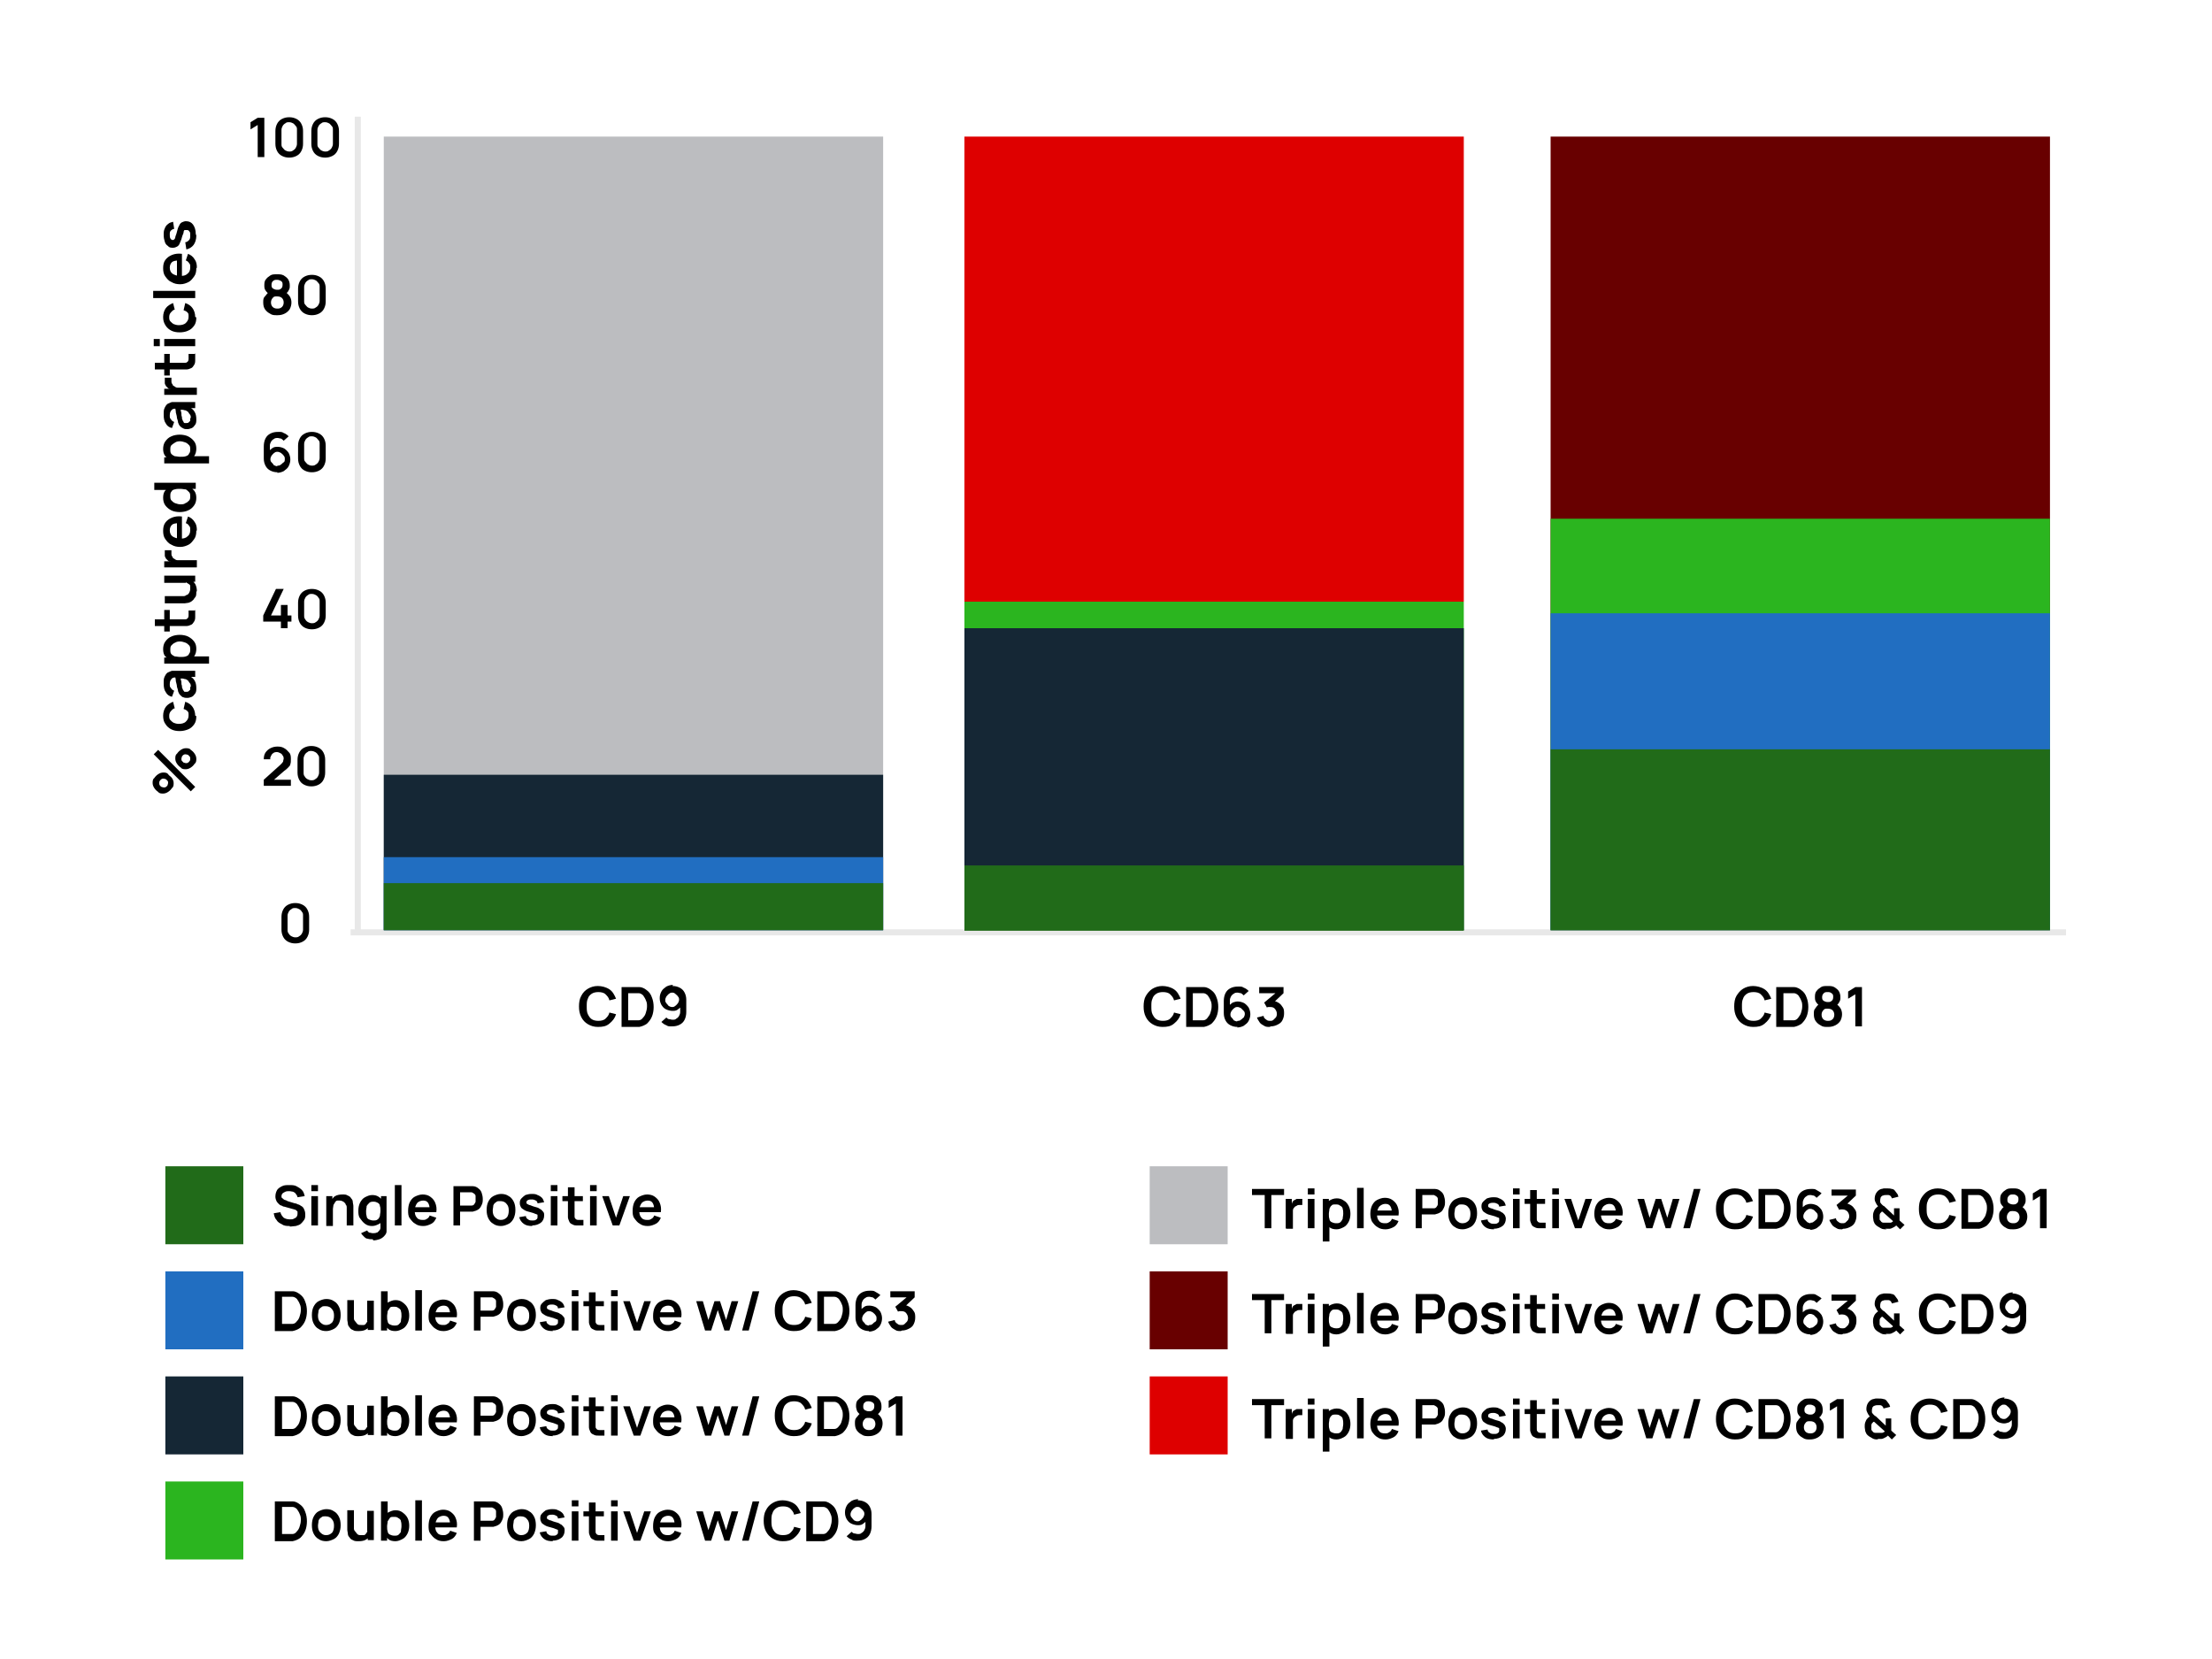 <svg xmlns="http://www.w3.org/2000/svg" id="Layer_1" viewBox="0 0 400 300"><defs><style>      .st0 {        fill: #216b19;      }      .st1 {        fill: none;        stroke: #e8e8e8;        stroke-miterlimit: 10;        stroke-width: 1.1px;      }      .st2 {        fill: #bcbdc0;      }      .st3 {        fill: #de0000;      }      .st4 {        fill: #680000;      }      .st5 {        fill: #2bb51f;      }      .st6 {        fill: #152735;      }      .st7 {        fill: #216ec1;      }    </style></defs><g><line class="st1" x1="373.6" y1="168.6" x2="63.4" y2="168.6"></line><rect class="st2" x="69.4" y="24.7" width="90.3" height="143.5"></rect><g><path d="M31.4,141.6c0,.3,0,.7-.3.9-.2.3-.4.5-.7.7-.3.2-.6.3-.9.3s-.7,0-.9-.3c-.3-.2-.5-.4-.7-.7-.2-.3-.3-.6-.3-.9s0-.7.3-.9c.2-.3.4-.5.7-.7s.6-.3.9-.3.7,0,.9.3.5.4.7.7c.2.3.3.6.3.9ZM35.3,142.3l-.8.8-6.7-6.7.8-.8,6.7,6.7ZM30.4,141.6c0-.1,0-.3-.1-.4s-.2-.2-.3-.3c-.1,0-.3-.1-.4-.1s-.3,0-.4.1c-.1,0-.2.2-.3.3s-.1.3-.1.4,0,.3.1.4c0,.1.2.2.3.3.1,0,.3.1.4.1s.3,0,.4-.1c.1,0,.2-.2.3-.3,0-.1.1-.3.1-.4ZM35.5,137.2c0,.3,0,.7-.3.9-.2.3-.4.5-.7.7s-.6.3-.9.3-.7,0-.9-.3c-.3-.2-.5-.4-.7-.7-.2-.3-.3-.6-.3-.9s0-.7.3-.9c.2-.3.4-.5.7-.7.3-.2.6-.3.9-.3s.7,0,.9.3c.3.2.5.4.7.7.2.3.3.6.3.9ZM34.4,137.2c0-.1,0-.3-.1-.4s-.2-.2-.3-.3c-.1,0-.3-.1-.4-.1s-.3,0-.4.1c-.1,0-.2.2-.3.3,0,.1-.1.3-.1.4s0,.3.1.4.2.2.3.3c.1,0,.3.1.4.1s.3,0,.4-.1c.1,0,.2-.2.3-.3s.1-.3.1-.4Z"></path><path d="M35.5,129.5c0,.6-.1,1.1-.4,1.5s-.6.7-1.1.9-1,.3-1.5.3c-.6,0-1.1-.1-1.5-.3-.4-.2-.8-.5-1.1-1-.3-.4-.4-.9-.4-1.5s.2-1.2.5-1.6.8-.7,1.3-.9l.3,1.2c-.3,0-.5.3-.7.5-.2.2-.3.5-.3.8s0,.6.2.8c.2.2.4.4.6.5s.6.2.9.2c.5,0,1-.1,1.3-.4s.5-.6.5-1.1,0-.6-.2-.8c-.2-.2-.4-.3-.7-.4l.3-1.3c.6.2,1,.5,1.3.9.3.4.5,1,.5,1.6Z"></path><path d="M35.5,124.4c0,.4,0,.7-.2,1-.2.3-.4.5-.6.6-.3.1-.5.2-.8.2s-.5,0-.7-.1c-.2,0-.4-.2-.6-.4-.2-.2-.3-.4-.4-.7,0-.2-.1-.5-.2-.8,0-.3-.1-.6-.2-1,0-.4-.1-.7-.2-1.1l.3.4c-.4,0-.7,0-.9.3-.2.2-.3.5-.3.9s0,.5.2.7c.1.2.3.4.6.5l-.4,1.1c-.5-.1-.9-.4-1.1-.8-.3-.4-.4-.9-.4-1.6s0-.9.2-1.3.4-.7.8-.8c.2-.1.4-.2.6-.2.2,0,.4,0,.7,0h3.4v1.1h-1.2l.2-.2c.4.3.7.5.9.9.2.3.3.8.3,1.3ZM34.5,124.2c0-.3,0-.5-.2-.7s-.2-.4-.4-.5c-.1-.1-.3-.2-.4-.2-.2,0-.3-.1-.5-.1-.2,0-.4,0-.5,0v-.4c.2.4.2.7.3,1,0,.3,0,.5.1.7,0,.2,0,.4.1.5,0,.1.1.3.2.4s.1.2.2.2.2,0,.3,0,.3,0,.4-.1.2-.2.3-.3c0-.1,0-.3,0-.5Z"></path><path d="M35.5,117.3c0,.5-.1,1-.4,1.4-.3.4-.6.7-1.1.8s-1,.3-1.5.3-1.1,0-1.5-.3-.8-.5-1.1-.8-.4-.8-.4-1.3.1-1,.4-1.4c.3-.4.6-.7,1.1-.9.4-.2,1-.3,1.5-.3s1.1.1,1.5.3c.4.2.8.5,1.1.9.3.4.4.8.4,1.4ZM37.8,120h-8.1v-1.1h3.9v-.2h4.2v1.3ZM34.4,117.5c0-.3,0-.6-.2-.8-.2-.2-.4-.4-.7-.5-.3-.1-.6-.2-.9-.2s-.6,0-.9.2c-.3.1-.5.3-.7.5-.2.2-.2.5-.2.8s0,.6.2.8c.2.2.4.3.6.4.3,0,.6.1,1,.1s.7,0,1-.1.5-.2.6-.5c.2-.2.2-.5.2-.8Z"></path><path d="M35.3,110.3c0,.4,0,.7,0,1.1,0,.4,0,.7-.2,1s-.3.5-.6.6c-.2.1-.5.2-.7.2-.3,0-.5,0-.9,0h-4.9v-1.2h4.8c.2,0,.4,0,.6,0s.3,0,.4-.1c.2-.1.3-.3.3-.6,0-.3,0-.6,0-.9h1.1ZM30.7,114.2h-1v-3.9h1v3.9Z"></path><path d="M35.3,105.2h-1.7v.2h-3.9v-1.3h5.6v1.1ZM35.5,107c0,.4,0,.8-.2,1s-.3.5-.5.6c-.2.2-.4.3-.7.4-.2,0-.5.1-.7.1s-.4,0-.5,0h-3.1v-1.3h2.7c.2,0,.4,0,.6,0s.4,0,.6-.2c.2,0,.4-.2.5-.4s.2-.4.2-.7,0-.3,0-.5c0-.2-.1-.3-.3-.4-.1-.1-.3-.2-.5-.3-.2,0-.5-.1-.8-.1l.3-.7c.5,0,.9,0,1.3.3.4.2.7.5.9.8.2.4.3.8.3,1.3Z"></path><path d="M35.3,102.6h-5.6v-1.1h1.4-.2c-.2,0-.4,0-.5-.1s-.3-.3-.4-.4c0-.1-.2-.3-.2-.5,0-.2,0-.3,0-.5s0-.3,0-.5h1.2c0,.2,0,.4,0,.6,0,.2,0,.4.2.6,0,.2.2.3.4.4.1.1.3.2.5.2.2,0,.4,0,.6,0h2.9v1.3Z"></path><path d="M35.5,96c0,.6-.1,1.1-.4,1.5s-.6.8-1,1c-.4.2-.9.4-1.5.4s-1.1-.1-1.6-.4c-.5-.2-.8-.6-1.1-1s-.4-.9-.4-1.5.1-1.1.4-1.5c.3-.4.7-.7,1.2-.9.5-.2,1.1-.3,1.8-.2v1.2h-.5c-.6,0-1.1.1-1.3.3s-.4.5-.4,1,.2.9.5,1.1c.3.2.8.4,1.4.4s1-.1,1.3-.4c.3-.2.5-.6.5-1.1s0-.6-.2-.8c-.1-.2-.3-.4-.6-.5l.4-1.2c.5.2.9.5,1.2,1,.3.4.4.9.4,1.5ZM32.9,97.9h-.9v-3.9h.9v3.9Z"></path><path d="M35.3,88.4h-3.9v.2h-3.5v-1.3h7.5v1.1ZM35.5,90c0,.5-.1,1-.4,1.4-.3.4-.6.7-1.1.9-.4.2-1,.3-1.5.3s-1.1-.1-1.5-.3c-.4-.2-.8-.5-1.1-.9-.3-.4-.4-.9-.4-1.4s.1-1,.4-1.3.6-.6,1.1-.8c.4-.2,1-.3,1.5-.3s1.1,0,1.5.3c.4.2.8.5,1.1.8.3.4.4.8.4,1.4ZM34.4,89.8c0-.3,0-.6-.2-.8-.2-.2-.4-.4-.6-.5-.3,0-.6-.1-1-.1s-.7,0-1,.1c-.3,0-.5.2-.6.4-.2.2-.2.5-.2.8s0,.6.2.8c.2.2.4.4.7.5s.6.2.9.2.7,0,.9-.2c.3-.1.5-.3.7-.5s.2-.5.2-.8Z"></path><path d="M35.5,81.1c0,.5-.1,1-.4,1.4-.3.4-.6.6-1.1.8-.4.2-1,.3-1.5.3s-1.1,0-1.5-.3c-.4-.2-.8-.5-1.1-.8-.3-.4-.4-.8-.4-1.3s.1-1,.4-1.4.6-.7,1.1-.9c.4-.2,1-.3,1.5-.3s1.1.1,1.5.3c.4.2.8.5,1.1.9.3.4.4.8.4,1.4ZM37.8,83.8h-8.1v-1.1h3.9v-.2h4.2v1.3ZM34.4,81.3c0-.3,0-.6-.2-.8-.2-.2-.4-.4-.7-.5-.3-.1-.6-.2-.9-.2s-.6,0-.9.2-.5.3-.7.5c-.2.2-.2.5-.2.8s0,.6.2.8.4.3.6.4c.3,0,.6.1,1,.1s.7,0,1-.1.5-.2.6-.5c.2-.2.2-.5.2-.8Z"></path><path d="M35.5,75.8c0,.4,0,.7-.2,1-.2.3-.4.5-.6.6-.3.1-.5.2-.8.2s-.5,0-.7-.1-.4-.2-.6-.4c-.2-.2-.3-.4-.4-.7,0-.2-.1-.5-.2-.8,0-.3-.1-.6-.2-1,0-.4-.1-.7-.2-1.1l.3.4c-.4,0-.7,0-.9.3-.2.2-.3.5-.3.9s0,.5.2.7c.1.2.3.4.6.5l-.4,1.1c-.5-.1-.9-.4-1.1-.8-.3-.4-.4-.9-.4-1.6s0-.9.2-1.3.4-.7.8-.8c.2-.1.4-.2.6-.2.2,0,.4,0,.7,0h3.4v1.1h-1.2l.2-.2c.4.3.7.5.9.9.2.3.3.8.3,1.3ZM34.5,75.6c0-.3,0-.5-.2-.7s-.2-.4-.4-.5-.3-.2-.4-.2c-.2,0-.3-.1-.5-.1-.2,0-.4,0-.5,0v-.4c.2.4.2.7.3,1,0,.3,0,.5.1.7,0,.2,0,.4.1.5,0,.1.1.3.2.4,0,.1.1.2.2.2,0,0,.2,0,.3,0s.3,0,.4-.1.2-.2.3-.3c0-.1,0-.3,0-.5Z"></path><path d="M35.3,71.4h-5.6v-1.1h1.4-.2c-.2,0-.4,0-.5-.1s-.3-.3-.4-.4c0-.1-.2-.3-.2-.5,0-.2,0-.3,0-.5s0-.3,0-.5h1.2c0,.2,0,.4,0,.6,0,.2,0,.4.2.6,0,.2.2.3.4.4.1.1.3.2.5.2.2,0,.4,0,.6,0h2.9v1.3Z"></path><path d="M35.3,63.9c0,.4,0,.7,0,1.1,0,.4,0,.7-.2,1s-.3.5-.6.6c-.2.1-.5.2-.7.2-.3,0-.5,0-.9,0h-4.9v-1.2h4.8c.2,0,.4,0,.6,0,.2,0,.3,0,.4-.1.2-.1.3-.3.3-.6,0-.3,0-.6,0-.9h1.1ZM30.7,67.9h-1v-3.9h1v3.9Z"></path><path d="M28.9,62.6h-1.1v-1.3h1.1v1.3ZM35.3,62.6h-5.6v-1.3h5.6v1.3Z"></path><path d="M35.5,57.4c0,.6-.1,1.1-.4,1.5-.3.4-.6.7-1.1.9-.4.2-1,.3-1.5.3-.6,0-1.1-.1-1.5-.3-.4-.2-.8-.5-1.1-1s-.4-.9-.4-1.5.2-1.2.5-1.6c.3-.4.8-.7,1.3-.9l.3,1.2c-.3,0-.5.3-.7.5-.2.2-.3.5-.3.8s0,.6.2.8c.2.2.4.4.6.5s.6.2.9.2c.5,0,1-.1,1.3-.4s.5-.6.5-1.1,0-.6-.2-.8c-.2-.2-.4-.3-.7-.4l.3-1.3c.6.2,1,.5,1.3.9.3.4.5,1,.5,1.6Z"></path><path d="M35.3,53.9h-7.6v-1.3h7.6v1.3Z"></path><path d="M35.5,48.5c0,.6-.1,1.1-.4,1.5s-.6.8-1,1c-.4.2-.9.4-1.5.4s-1.1-.1-1.6-.4c-.5-.2-.8-.6-1.1-1s-.4-.9-.4-1.5.1-1.1.4-1.5c.3-.4.7-.7,1.2-.9.5-.2,1.1-.3,1.8-.2v1.2h-.5c-.6,0-1.1.1-1.3.3s-.4.5-.4,1,.2.9.5,1.1c.3.2.8.4,1.4.4s1-.1,1.3-.4c.3-.2.5-.6.5-1.1s0-.6-.2-.8c-.1-.2-.3-.4-.6-.5l.4-1.2c.5.2.9.5,1.2,1,.3.4.4.9.4,1.5ZM32.9,50.4h-.9v-3.9h.9v3.9Z"></path><path d="M35.5,42.6c0,.7-.2,1.3-.5,1.7-.3.4-.8.7-1.3.8l-.2-1.3c.3,0,.5-.2.7-.4.2-.2.2-.5.2-.9s0-.5-.2-.7c-.1-.2-.3-.2-.5-.2s-.2,0-.3,0-.2.2-.2.4c0,.2-.2.5-.3.9-.1.5-.3.8-.4,1.1-.1.3-.3.5-.5.6-.2.1-.4.2-.7.2s-.7,0-.9-.3c-.3-.2-.5-.4-.6-.8-.1-.3-.2-.7-.2-1.2s0-.8.2-1.2c.1-.3.3-.6.6-.8.2-.2.5-.3.9-.4l.2,1.3c-.2,0-.4.1-.6.3s-.2.4-.2.7c0,.3,0,.5.1.7.1.2.3.3.4.3s.2,0,.3-.1c0,0,.2-.2.2-.4,0-.2.2-.5.3-1,.1-.4.2-.8.4-1.1.1-.3.3-.5.5-.6s.5-.2.7-.2c.6,0,1,.2,1.3.6.3.4.5,1,.5,1.7Z"></path></g><rect class="st6" x="69.4" y="140.1" width="90.3" height="28.1"></rect><g><path d="M46.6,28.4v-5.8l-1.3.8v-1.3l1.3-.8h1.2v7.1h-1.2Z"></path><path d="M52.3,28.5c-.5,0-.9-.1-1.3-.3-.4-.2-.7-.5-.9-.9-.2-.4-.3-.8-.3-1.3v-2.3c0-.5.1-.9.3-1.3.2-.4.5-.7.9-.9.4-.2.8-.3,1.3-.3s.9.1,1.3.3.7.5.9.9c.2.4.3.8.3,1.3v2.3c0,.5-.1.9-.3,1.3-.2.4-.5.7-.9.9s-.8.3-1.3.3ZM52.3,27.4c.2,0,.5,0,.7-.2.2-.1.4-.3.5-.5s.2-.4.2-.7v-2.5c0-.3,0-.5-.2-.7s-.3-.4-.5-.5c-.2-.1-.4-.2-.7-.2s-.5,0-.7.2c-.2.1-.4.3-.5.5s-.2.4-.2.7v2.5c0,.3,0,.5.2.7s.3.4.5.5c.2.1.4.2.7.2Z"></path><path d="M58.8,28.5c-.5,0-.9-.1-1.3-.3-.4-.2-.7-.5-.9-.9-.2-.4-.3-.8-.3-1.3v-2.3c0-.5.1-.9.3-1.3.2-.4.5-.7.9-.9.4-.2.8-.3,1.3-.3s.9.1,1.3.3.7.5.9.9c.2.4.3.8.3,1.3v2.3c0,.5-.1.9-.3,1.3-.2.4-.5.7-.9.9s-.8.3-1.3.3ZM58.8,27.4c.2,0,.5,0,.7-.2.2-.1.4-.3.5-.5s.2-.4.2-.7v-2.5c0-.3,0-.5-.2-.7s-.3-.4-.5-.5c-.2-.1-.4-.2-.7-.2s-.5,0-.7.2c-.2.1-.4.3-.5.5s-.2.4-.2.7v2.5c0,.3,0,.5.2.7s.3.4.5.5c.2.1.4.2.7.2Z"></path><path d="M50.1,57c-.5,0-.9,0-1.3-.3-.4-.2-.7-.5-.9-.8s-.3-.7-.3-1.2,0-.8.3-1.1.4-.6.8-.8v.4c-.3-.2-.5-.4-.7-.7s-.2-.6-.2-.9,0-.8.3-1.1c.2-.3.5-.5.8-.7.3-.2.7-.2,1.2-.2s.8,0,1.2.2c.3.2.6.4.8.7.2.3.3.7.3,1.1s0,.6-.2.9c-.1.3-.4.5-.6.7v-.4c.3.2.6.5.8.8.2.3.3.7.3,1.1s-.1.8-.3,1.2c-.2.3-.5.6-.9.8-.4.2-.8.3-1.3.3ZM50.1,55.8c.3,0,.6,0,.9-.3.2-.2.3-.5.3-.8s-.1-.6-.3-.8c-.2-.2-.5-.3-.9-.3s-.6,0-.8.3c-.2.2-.3.5-.3.8s.1.6.3.8c.2.2.5.3.8.3ZM50.1,52.4c.3,0,.5,0,.7-.2.2-.1.3-.4.3-.7s0-.5-.3-.7c-.2-.1-.4-.2-.7-.2s-.5,0-.7.2c-.2.1-.3.4-.3.7s0,.5.3.7c.2.1.4.2.7.2Z"></path><path d="M56.4,57c-.5,0-.9-.1-1.3-.3-.4-.2-.7-.5-.9-.9-.2-.4-.3-.8-.3-1.3v-2.3c0-.5.1-.9.3-1.3.2-.4.5-.7.9-.9.4-.2.8-.3,1.3-.3s.9.1,1.3.3.7.5.9.9c.2.4.3.8.3,1.3v2.3c0,.5-.1.9-.3,1.3-.2.4-.5.7-.9.9s-.8.3-1.3.3ZM56.4,55.8c.2,0,.5,0,.7-.2.2-.1.4-.3.5-.5s.2-.4.2-.7v-2.5c0-.3,0-.5-.2-.7s-.3-.4-.5-.5c-.2-.1-.4-.2-.7-.2s-.5,0-.7.2c-.2.1-.4.3-.5.5s-.2.4-.2.7v2.5c0,.3,0,.5.2.7s.3.4.5.5c.2.1.4.2.7.2Z"></path><path d="M50.2,85.4c-.5,0-.9-.1-1.3-.3-.4-.2-.7-.5-.9-.9-.2-.4-.3-.8-.3-1.3v-2.2c0-.5.1-1,.3-1.4.2-.4.5-.7.9-.9.4-.2.8-.3,1.4-.3s.7,0,1,.2c.3.1.6.3.9.6l-.9.8c-.1-.1-.3-.3-.5-.4-.2,0-.4-.1-.6-.1s-.5,0-.7.2c-.2.1-.4.3-.5.5s-.2.4-.2.7v1.2l-.2-.2c.2-.2.4-.4.7-.6s.6-.2.9-.2c.4,0,.8.1,1.2.3.3.2.6.5.8.8.2.4.3.8.3,1.2s-.1.8-.3,1.2-.5.6-.9.9c-.4.2-.8.3-1.2.3ZM50.2,84.2c.2,0,.4,0,.6-.2.2-.1.3-.3.5-.4s.2-.4.2-.6,0-.4-.2-.6c-.1-.2-.3-.3-.5-.5-.2-.1-.4-.2-.6-.2s-.4,0-.6.2c-.2.1-.3.3-.5.5-.1.2-.2.4-.2.6s0,.4.2.6.3.3.4.5c.2.1.4.2.6.2Z"></path><path d="M56.4,85.4c-.5,0-.9-.1-1.3-.3-.4-.2-.7-.5-.9-.9-.2-.4-.3-.8-.3-1.3v-2.3c0-.5.1-.9.3-1.3.2-.4.5-.7.9-.9.4-.2.8-.3,1.3-.3s.9.1,1.3.3.7.5.9.9c.2.4.3.8.3,1.3v2.3c0,.5-.1.9-.3,1.3-.2.4-.5.7-.9.9s-.8.3-1.3.3ZM56.4,84.2c.2,0,.5,0,.7-.2.2-.1.4-.3.5-.5s.2-.4.2-.7v-2.5c0-.3,0-.5-.2-.7s-.3-.4-.5-.5c-.2-.1-.4-.2-.7-.2s-.5,0-.7.2c-.2.1-.4.3-.5.5s-.2.4-.2.7v2.5c0,.3,0,.5.2.7s.3.4.5.5c.2.1.4.2.7.2Z"></path><path d="M50.8,113.6v-1.2h-3.2v-1.1l2.3-4.8h1.4l-2.3,4.8h1.8v-1.9h1.2v1.9h.7v1.1h-.7v1.2h-1.2Z"></path><path d="M56.4,113.8c-.5,0-.9-.1-1.3-.3-.4-.2-.7-.5-.9-.9s-.3-.8-.3-1.3v-2.3c0-.5.1-.9.3-1.3s.5-.7.9-.9c.4-.2.8-.3,1.3-.3s.9.1,1.3.3.7.5.9.9c.2.4.3.8.3,1.3v2.3c0,.5-.1.9-.3,1.3-.2.4-.5.7-.9.9s-.8.3-1.3.3ZM56.4,112.7c.2,0,.5,0,.7-.2.2-.1.4-.3.5-.5.1-.2.2-.4.2-.7v-2.5c0-.3,0-.5-.2-.7-.1-.2-.3-.4-.5-.5-.2-.1-.4-.2-.7-.2s-.5,0-.7.2c-.2.1-.4.3-.5.5-.1.2-.2.4-.2.7v2.5c0,.2,0,.5.2.7.1.2.3.4.5.5.2.1.4.2.7.2Z"></path><path d="M47.7,142v-1l3-2.7c.2-.2.4-.4.5-.6,0-.2.1-.4.1-.5s0-.4-.2-.6c-.1-.2-.2-.3-.4-.4s-.4-.2-.6-.2-.5,0-.7.2c-.2.1-.3.3-.4.5-.1.2-.2.4-.1.6h-1.2c0-.5.1-.9.3-1.2s.5-.6.9-.8c.4-.2.8-.3,1.3-.3s.9.1,1.2.3c.4.2.6.5.9.8s.3.8.3,1.2,0,.6-.1.9c0,.2-.2.4-.4.6-.2.2-.4.4-.7.6l-2.2,1.9v-.3c-.1,0,3.4,0,3.4,0v1.1h-4.9Z"></path><path d="M56.3,142.2c-.5,0-.9-.1-1.3-.3-.4-.2-.7-.5-.9-.9s-.3-.8-.3-1.3v-2.3c0-.5.1-.9.3-1.3s.5-.7.9-.9c.4-.2.8-.3,1.3-.3s.9.1,1.3.3.7.5.9.9c.2.4.3.8.3,1.3v2.3c0,.5-.1.9-.3,1.3-.2.4-.5.7-.9.9s-.8.3-1.3.3ZM56.3,141.1c.2,0,.5,0,.7-.2.2-.1.4-.3.5-.5.1-.2.2-.4.2-.7v-2.5c0-.3,0-.5-.2-.7-.1-.2-.3-.4-.5-.5-.2-.1-.4-.2-.7-.2s-.5,0-.7.2c-.2.1-.4.3-.5.5-.1.2-.2.4-.2.7v2.5c0,.2,0,.5.2.7.1.2.3.4.5.5.2.1.4.2.7.2Z"></path><path d="M53.4,170.6c-.5,0-.9-.1-1.3-.3-.4-.2-.7-.5-.9-.9s-.3-.8-.3-1.3v-2.3c0-.5.1-.9.3-1.3s.5-.7.9-.9c.4-.2.8-.3,1.3-.3s.9.1,1.3.3.7.5.9.9c.2.4.3.8.3,1.3v2.3c0,.5-.1.9-.3,1.3-.2.4-.5.7-.9.9s-.8.3-1.3.3ZM53.4,169.5c.2,0,.5,0,.7-.2.2-.1.4-.3.5-.5.1-.2.2-.4.2-.7v-2.5c0-.3,0-.5-.2-.7-.1-.2-.3-.4-.5-.5-.2-.1-.4-.2-.7-.2s-.5,0-.7.2c-.2.1-.4.3-.5.5-.1.2-.2.4-.2.7v2.5c0,.2,0,.5.2.7.1.2.3.4.5.5.2.1.4.2.7.2Z"></path></g><g><path d="M108.1,185.7c-.7,0-1.3-.2-1.8-.5-.5-.3-.9-.7-1.2-1.3-.3-.6-.4-1.2-.4-1.9s.1-1.4.4-1.9c.3-.6.7-1,1.2-1.3.5-.3,1.1-.5,1.8-.5s1.5.2,2.1.6.9,1,1.2,1.7l-1.2.3c-.1-.5-.4-.8-.7-1.1-.3-.3-.8-.4-1.3-.4s-.9.1-1.2.3-.6.5-.7.9c-.2.4-.2.8-.2,1.4,0,.5,0,1,.2,1.4.2.4.4.7.7.9.3.2.7.3,1.2.3s1-.1,1.3-.4c.3-.3.6-.6.7-1.1l1.2.3c-.2.7-.6,1.2-1.2,1.7s-1.2.6-2.1.6Z"></path><path d="M112.4,185.6v-7.1h2.3c0,0,.2,0,.4,0s.3,0,.5,0c.6,0,1,.3,1.4.6.4.3.7.7.9,1.3.2.5.3,1.1.3,1.7s-.1,1.2-.3,1.7c-.2.5-.5.9-.9,1.3-.4.3-.9.5-1.4.6-.2,0-.3,0-.5,0-.2,0-.3,0-.4,0h-2.3ZM113.6,184.5h1.1c0,0,.2,0,.4,0,.2,0,.3,0,.4,0,.3,0,.6-.2.8-.5.2-.2.4-.5.5-.9.1-.3.2-.7.2-1.1s0-.7-.2-1.1c-.1-.3-.3-.6-.5-.9-.2-.2-.5-.4-.8-.4-.1,0-.3,0-.4,0-.2,0-.3,0-.4,0h-1.1v4.9Z"></path><path d="M121.6,178.3c.5,0,.9.1,1.3.3.4.2.7.5.9.9s.3.8.3,1.3v2.2c0,.5-.1,1-.3,1.4s-.5.7-.9.9c-.4.2-.8.3-1.4.3s-.7,0-1-.2c-.3-.1-.6-.3-.9-.6l.9-.8c.1.1.3.3.5.3s.4.1.6.1c.3,0,.5,0,.7-.2.2-.1.4-.3.5-.5.1-.2.2-.4.2-.7v-1.2l.2.2c-.2.2-.4.4-.7.6s-.6.2-.9.2-.8-.1-1.2-.3-.6-.5-.8-.8c-.2-.4-.3-.7-.3-1.2s.1-.8.3-1.2c.2-.4.5-.6.9-.9.4-.2.8-.3,1.2-.3ZM121.6,179.5c-.2,0-.4,0-.6.2-.2.1-.3.3-.5.5-.1.2-.2.4-.2.6s0,.4.2.6c.1.2.3.3.4.5.2.1.4.2.6.2s.4,0,.6-.2c.2-.1.3-.3.5-.5.1-.2.2-.4.2-.6s0-.4-.2-.6c-.1-.2-.3-.3-.5-.5s-.4-.2-.6-.2Z"></path></g><g><path d="M210.2,185.7c-.7,0-1.3-.2-1.8-.5-.5-.3-.9-.7-1.2-1.3s-.4-1.2-.4-1.9.1-1.4.4-1.9.7-1,1.2-1.3c.5-.3,1.1-.5,1.8-.5s1.5.2,2.1.6.9,1,1.2,1.7l-1.2.3c-.1-.5-.4-.8-.7-1.1s-.8-.4-1.3-.4-.9.1-1.2.3c-.3.2-.6.5-.7.9-.2.4-.2.8-.2,1.4,0,.5,0,1,.2,1.4.2.4.4.7.7.9.3.2.7.3,1.2.3s1-.1,1.3-.4.6-.6.7-1.1l1.2.3c-.2.7-.6,1.2-1.2,1.7s-1.2.6-2.1.6Z"></path><path d="M214.5,185.6v-7.1h2.3c0,0,.2,0,.4,0s.3,0,.5,0c.6,0,1,.3,1.4.6.4.3.7.7.9,1.3.2.5.3,1.1.3,1.7s-.1,1.2-.3,1.7c-.2.5-.5.9-.9,1.3-.4.3-.9.5-1.4.6-.2,0-.3,0-.5,0-.2,0-.3,0-.4,0h-2.3ZM215.7,184.5h1.1c0,0,.2,0,.4,0s.3,0,.4,0c.3,0,.6-.2.8-.5s.4-.5.5-.9c.1-.3.2-.7.2-1.1s0-.7-.2-1.1c-.1-.3-.3-.6-.5-.9-.2-.2-.5-.4-.8-.4-.1,0-.3,0-.4,0s-.3,0-.4,0h-1.1v4.9Z"></path><path d="M223.8,185.7c-.5,0-.9-.1-1.3-.3-.4-.2-.7-.5-.9-.9-.2-.4-.3-.8-.3-1.3v-2.2c0-.5.1-1,.3-1.4.2-.4.5-.7.9-.9.4-.2.8-.3,1.4-.3s.7,0,1,.2c.3.1.6.3.9.6l-.9.8c-.1-.1-.3-.3-.5-.4-.2,0-.4-.1-.6-.1s-.5,0-.7.2c-.2.1-.4.3-.5.5-.1.2-.2.4-.2.7v1.2l-.2-.2c.2-.2.4-.4.7-.6.3-.1.6-.2.9-.2.4,0,.8.1,1.2.3.3.2.6.5.8.8.2.4.3.8.3,1.2s-.1.8-.3,1.2c-.2.4-.5.6-.9.9-.4.2-.8.3-1.2.3ZM223.8,184.6c.2,0,.4,0,.6-.2.2-.1.3-.3.5-.4.1-.2.2-.4.2-.6s0-.4-.2-.6-.3-.3-.5-.5c-.2-.1-.4-.2-.6-.2s-.4,0-.6.2c-.2.1-.3.3-.5.5-.1.2-.2.4-.2.6s0,.4.2.6.3.3.4.5c.2.1.4.2.6.2Z"></path><path d="M229.6,185.7c-.4,0-.7,0-1-.2s-.6-.3-.8-.6c-.2-.3-.4-.6-.5-.9l1.2-.3c0,.3.2.5.5.7.2.2.5.2.7.2.2,0,.4,0,.6-.2s.3-.3.4-.4.2-.4.2-.6c0-.4-.1-.6-.3-.9s-.5-.4-.9-.4-.2,0-.3,0c-.1,0-.2,0-.3.1l-.5-.9,2.4-2v.3c.1,0-3.3,0-3.3,0v-1.1h4.4v1.1l-1.9,1.8v-.4c.4,0,.8.2,1.1.4.3.2.5.5.7.8.2.3.2.7.2,1.1s-.1.8-.3,1.2c-.2.4-.5.6-.9.8-.4.2-.8.3-1.2.3Z"></path></g><g><path d="M317,185.7c-.7,0-1.3-.2-1.8-.5-.5-.3-.9-.7-1.2-1.3s-.4-1.2-.4-1.9.1-1.4.4-1.9.7-1,1.2-1.3c.5-.3,1.1-.5,1.8-.5s1.5.2,2.1.6.9,1,1.2,1.7l-1.2.3c-.1-.5-.4-.8-.7-1.1s-.8-.4-1.3-.4-.9.1-1.2.3c-.3.2-.6.5-.7.9-.2.4-.2.8-.2,1.4,0,.5,0,1,.2,1.4.2.4.4.7.7.9.3.2.7.3,1.2.3s1-.1,1.3-.4.6-.6.7-1.1l1.2.3c-.2.7-.6,1.2-1.2,1.7s-1.2.6-2.1.6Z"></path><path d="M321.2,185.6v-7.1h2.3c0,0,.2,0,.4,0s.3,0,.5,0c.6,0,1,.3,1.4.6.4.3.7.7.9,1.3.2.5.3,1.1.3,1.7s-.1,1.2-.3,1.7c-.2.5-.5.9-.9,1.3-.4.3-.9.5-1.4.6-.2,0-.3,0-.5,0-.2,0-.3,0-.4,0h-2.3ZM322.5,184.5h1.1c0,0,.2,0,.4,0s.3,0,.4,0c.3,0,.6-.2.8-.5s.4-.5.5-.9c.1-.3.2-.7.2-1.1s0-.7-.2-1.1c-.1-.3-.3-.6-.5-.9-.2-.2-.5-.4-.8-.4-.1,0-.3,0-.4,0s-.3,0-.4,0h-1.1v4.9Z"></path><path d="M330.5,185.7c-.5,0-.9,0-1.3-.3-.4-.2-.7-.5-.9-.8-.2-.3-.3-.7-.3-1.2s0-.8.3-1.1c.2-.3.4-.6.8-.8v.4c-.3-.2-.5-.4-.7-.7-.2-.3-.2-.6-.2-.9s0-.8.3-1.1c.2-.3.5-.5.8-.7.3-.2.7-.2,1.2-.2s.8,0,1.2.2c.3.2.6.4.8.7.2.3.3.7.3,1.1s0,.6-.2.9c-.1.3-.4.5-.6.7v-.4c.3.2.6.5.8.8.2.3.3.7.3,1.1s-.1.8-.3,1.2c-.2.3-.5.6-.9.8-.4.2-.8.3-1.3.3ZM330.5,184.6c.3,0,.6,0,.9-.3.2-.2.3-.5.3-.8s-.1-.6-.3-.8c-.2-.2-.5-.3-.9-.3s-.6,0-.8.3c-.2.2-.3.5-.3.8s.1.6.3.8c.2.2.5.3.8.3ZM330.5,181.2c.3,0,.5,0,.7-.2.2-.1.3-.4.3-.7s0-.5-.3-.7-.4-.2-.7-.2-.5,0-.7.2-.3.4-.3.7,0,.5.3.7c.2.1.4.2.7.2Z"></path><path d="M335.5,185.6v-5.8l-1.3.8v-1.3l1.3-.8h1.2v7.1h-1.2Z"></path></g><rect class="st7" x="69.4" y="155" width="90.3" height="13.2"></rect><rect class="st0" x="69.4" y="159.7" width="90.3" height="8.5"></rect><rect class="st3" x="174.4" y="24.7" width="90.3" height="84.1"></rect><rect class="st4" x="280.4" y="24.7" width="90.3" height="143.5"></rect><rect class="st5" x="174.4" y="108.8" width="90.3" height="59.4"></rect><rect class="st6" x="174.4" y="113.6" width="90.3" height="54.6"></rect><rect class="st0" x="174.4" y="156.5" width="90.3" height="11.8"></rect><rect class="st5" x="280.4" y="93.8" width="90.3" height="74.4"></rect><rect class="st7" x="280.4" y="110.9" width="90.3" height="57.3"></rect><rect class="st0" x="280.4" y="135.5" width="90.3" height="32.7"></rect><line class="st1" x1="64.7" y1="21.1" x2="64.7" y2="168.6"></line></g><g><path d="M52.4,221.7c-.5,0-1,0-1.4-.3-.4-.2-.8-.4-1-.8-.3-.3-.4-.7-.5-1.2l1.2-.2c.1.4.3.7.6,1,.3.2.7.3,1.1.3s.5,0,.7-.1.4-.2.5-.3c.1-.2.2-.3.2-.6s0-.2,0-.3,0-.2-.1-.2c0,0-.1-.1-.2-.2-.1,0-.2-.1-.3-.1l-1.8-.5c-.2,0-.3-.1-.5-.2-.2,0-.4-.2-.5-.3s-.3-.3-.4-.5c-.1-.2-.2-.5-.2-.8,0-.5.1-.8.3-1.2.2-.3.5-.5.9-.7.4-.2.8-.2,1.3-.2.5,0,.9,0,1.3.2.4.2.7.4,1,.7s.4.7.5,1.1l-1.3.2c0-.2-.2-.5-.3-.6-.1-.2-.3-.3-.5-.4-.2,0-.4-.1-.7-.1-.2,0-.5,0-.7.1s-.4.2-.5.3-.2.3-.2.5,0,.3.2.4c.1.1.2.2.4.3.2,0,.3.1.5.2l1.3.4c.2,0,.4.1.6.2.2,0,.4.2.6.3.2.1.4.3.5.6.1.2.2.5.2.9s0,.7-.2,1-.4.5-.6.7-.6.3-.9.4c-.3,0-.7.1-1.1.1Z"></path><path d="M56.3,215.4v-1.1h1.2v1.1h-1.2ZM56.3,221.6v-5.3h1.2v5.3h-1.2Z"></path><path d="M59,221.6v-5.3h1.1v1.7h.1v3.7h-1.2ZM62.7,221.6v-2.6c0-.2,0-.4,0-.6,0-.2,0-.4-.2-.6,0-.2-.2-.3-.4-.5-.2-.1-.4-.2-.7-.2s-.3,0-.4,0c-.1,0-.3.1-.4.3s-.2.3-.3.5c0,.2-.1.5-.1.8l-.7-.3c0-.5,0-.9.3-1.2s.4-.7.8-.9c.3-.2.8-.3,1.3-.3s.7,0,1,.2c.3.1.5.3.6.5.2.2.3.4.3.7,0,.2.1.4.1.7s0,.4,0,.5v3h-1.2Z"></path><path d="M67.3,221.7c-.5,0-.9-.1-1.3-.4s-.6-.6-.9-1-.3-.9-.3-1.4.1-1,.3-1.4c.2-.4.5-.8.9-1,.4-.2.8-.4,1.3-.4s.9.1,1.3.4.6.6.8,1c.2.4.3.9.3,1.4s0,1-.3,1.4c-.2.4-.4.8-.8,1s-.8.4-1.3.4ZM67.4,224.1c-.3,0-.6,0-.9-.1-.3,0-.5-.2-.7-.4s-.4-.4-.5-.6l1.1-.5c.1.2.2.3.4.4.2,0,.4.1.6.1s.5,0,.7-.1c.2,0,.3-.2.5-.4s.2-.4.2-.6v-1.5h.1v-4.1h1v5.6c0,.1,0,.3,0,.4,0,.1,0,.2,0,.4,0,.3-.2.6-.5.9-.2.2-.5.4-.8.5s-.7.2-1.1.2ZM67.5,220.7c.3,0,.6,0,.8-.2.2-.1.3-.4.4-.6,0-.3.1-.6.1-.9s0-.7-.1-.9c0-.3-.2-.5-.4-.6-.2-.1-.4-.2-.7-.2s-.6,0-.8.2c-.2.2-.4.4-.5.6,0,.3-.1.6-.1.9s0,.6.1.9c0,.3.2.5.4.6s.5.2.8.2Z"></path><path d="M71.4,221.6v-7.3h1.2v7.3h-1.2Z"></path><path d="M76.5,221.7c-.5,0-1-.1-1.4-.4-.4-.2-.7-.6-1-1s-.3-.9-.3-1.4.1-1.1.3-1.5.5-.8.9-1c.4-.2.9-.4,1.4-.4s1,.1,1.4.4.7.6.9,1.1c.2.5.3,1,.2,1.7h-1.2v-.4c0-.6-.1-1-.3-1.3-.2-.3-.5-.4-.9-.4s-.9.2-1.1.5c-.2.3-.4.7-.4,1.3s.1,1,.4,1.3c.2.3.6.4,1,.4s.5,0,.8-.2c.2-.1.4-.3.5-.6l1.2.4c-.2.5-.5.9-.9,1.1s-.9.4-1.4.4ZM74.6,219.2v-.9h3.7v.9h-3.7Z"></path><path d="M82,221.6v-7.1h2.9c0,0,.2,0,.3,0,.1,0,.2,0,.3,0,.4,0,.8.2,1,.4.3.2.5.5.6.8.1.3.2.7.2,1.1s0,.7-.2,1.1-.3.6-.6.8-.6.3-1,.4c0,0-.2,0-.3,0-.1,0-.2,0-.3,0h-1.7v2.5h-1.2ZM83.2,218h1.7c0,0,.1,0,.2,0s.2,0,.2,0c.2,0,.4-.1.5-.3s.2-.3.2-.4,0-.3,0-.5,0-.3,0-.5-.1-.3-.2-.4c-.1-.1-.3-.2-.5-.3,0,0-.1,0-.2,0s-.2,0-.2,0h-1.7v2.4Z"></path><path d="M90.6,221.7c-.5,0-1-.1-1.4-.4-.4-.2-.7-.6-.9-1-.2-.4-.3-.9-.3-1.5s.1-1.1.3-1.5c.2-.4.5-.8.9-1,.4-.2.9-.4,1.4-.4s1,.1,1.4.4c.4.2.7.6.9,1,.2.4.3.9.3,1.5s-.1,1-.3,1.5c-.2.4-.5.8-.9,1-.4.2-.9.4-1.4.4ZM90.6,220.6c.5,0,.8-.2,1.1-.5.2-.3.3-.7.3-1.2s-.1-.9-.4-1.2c-.2-.3-.6-.5-1.1-.5s-.6,0-.8.2c-.2.1-.4.3-.5.6,0,.3-.1.6-.1.9,0,.5.1.9.4,1.2s.6.5,1,.5Z"></path><path d="M96.3,221.7c-.7,0-1.2-.1-1.6-.4-.4-.3-.7-.7-.8-1.2l1.2-.2c0,.3.2.5.4.6.2.2.5.2.8.2s.5,0,.7-.2c.2-.1.2-.3.2-.5s0-.2,0-.3-.2-.1-.4-.2-.5-.2-.9-.3c-.4-.1-.8-.2-1.1-.4s-.5-.3-.6-.5c-.1-.2-.2-.4-.2-.7s0-.6.3-.9c.2-.2.4-.4.7-.6.3-.1.7-.2,1.1-.2s.8,0,1.1.2c.3.1.6.3.8.5.2.2.3.5.4.8l-1.2.2c0-.2-.1-.4-.3-.5s-.4-.2-.7-.2c-.3,0-.5,0-.7.1s-.3.2-.3.4,0,.2.1.3c0,0,.2.1.4.2.2,0,.5.2.9.3.4.1.8.2,1,.4.3.1.4.3.6.5s.2.4.2.7c0,.5-.2,1-.6,1.3s-.9.5-1.6.5Z"></path><path d="M99.6,215.4v-1.1h1.2v1.1h-1.2ZM99.6,221.6v-5.3h1.2v5.3h-1.2Z"></path><path d="M101.7,217.2v-.9h3.7v.9h-3.7ZM105.4,221.6c-.4,0-.7,0-1,0-.3,0-.6,0-.9-.2-.3-.1-.5-.3-.6-.6-.1-.2-.2-.5-.2-.7,0-.2,0-.5,0-.8v-4.6h1.2v4.6c0,.2,0,.4,0,.6,0,.2,0,.3.1.4.1.2.3.3.6.3.3,0,.6,0,.9,0v1Z"></path><path d="M106.7,215.4v-1.1h1.2v1.1h-1.2ZM106.7,221.6v-5.3h1.2v5.3h-1.2Z"></path><path d="M110.8,221.6l-1.9-5.3h1.2l1.3,3.9,1.3-3.9h1.2l-1.9,5.3h-1.2Z"></path><path d="M117.1,221.7c-.5,0-1-.1-1.4-.4-.4-.2-.7-.6-1-1s-.3-.9-.3-1.4.1-1.1.3-1.5.5-.8.9-1c.4-.2.9-.4,1.4-.4s1,.1,1.4.4.7.6.9,1.1c.2.5.3,1,.2,1.7h-1.2v-.4c0-.6-.1-1-.3-1.3-.2-.3-.5-.4-.9-.4s-.9.2-1.1.5c-.2.3-.4.7-.4,1.3s.1,1,.4,1.3c.2.3.6.4,1,.4s.5,0,.8-.2c.2-.1.4-.3.5-.6l1.2.4c-.2.5-.5.9-.9,1.1s-.9.4-1.4.4ZM115.2,219.2v-.9h3.7v.9h-3.7Z"></path><path d="M49.7,240.6v-7.1h2.3c0,0,.2,0,.4,0s.3,0,.5,0c.6,0,1,.3,1.4.6.4.3.7.7.9,1.3.2.5.3,1.1.3,1.7s-.1,1.2-.3,1.7c-.2.5-.5.9-.9,1.3-.4.3-.9.5-1.4.6-.2,0-.3,0-.5,0-.2,0-.3,0-.4,0h-2.3ZM51,239.4h1.1c0,0,.2,0,.4,0,.2,0,.3,0,.4,0,.3,0,.6-.2.8-.5.2-.2.4-.5.5-.9.1-.3.2-.7.2-1.1s0-.7-.2-1.1c-.1-.3-.3-.6-.5-.9-.2-.2-.5-.4-.8-.4-.1,0-.3,0-.4,0-.2,0-.3,0-.4,0h-1.1v4.9Z"></path><path d="M59,240.7c-.5,0-1-.1-1.4-.4-.4-.2-.7-.6-.9-1-.2-.4-.3-.9-.3-1.5s.1-1.1.3-1.5c.2-.4.5-.8.9-1,.4-.2.9-.4,1.4-.4s1,.1,1.4.4c.4.2.7.6.9,1,.2.4.3.9.3,1.5s-.1,1-.3,1.5c-.2.4-.5.8-.9,1-.4.2-.9.4-1.4.4ZM59,239.6c.5,0,.8-.2,1.1-.5.2-.3.3-.7.3-1.2s-.1-.9-.4-1.2c-.2-.3-.6-.5-1.1-.5s-.6,0-.8.2c-.2.1-.4.3-.5.6,0,.3-.1.6-.1.9,0,.5.1.9.4,1.2s.6.5,1,.5Z"></path><path d="M64.8,240.7c-.4,0-.7,0-1-.2-.3-.1-.5-.3-.6-.5-.2-.2-.3-.4-.3-.7,0-.2-.1-.4-.1-.7s0-.4,0-.5v-3h1.2v2.6c0,.2,0,.4,0,.6,0,.2,0,.4.2.6s.2.3.4.5.4.2.7.2.3,0,.5,0c.1,0,.3-.1.4-.3.1-.1.2-.3.3-.5,0-.2.1-.5.1-.8l.7.3c0,.5,0,.9-.3,1.2s-.4.7-.8.9c-.3.2-.8.3-1.3.3ZM66.5,240.6v-1.7h-.1v-3.7h1.2v5.3h-1.1Z"></path><path d="M68.9,240.6v-7.1h1.2v3.4h-.1v3.7h-1.1ZM71.5,240.7c-.5,0-1-.1-1.3-.4s-.6-.6-.8-1c-.2-.4-.3-.9-.3-1.4s0-1,.3-1.4c.2-.4.4-.8.8-1s.8-.4,1.3-.4.9.1,1.3.4.7.6.9,1c.2.4.3.9.3,1.4s-.1,1-.3,1.4c-.2.4-.5.8-.9,1s-.8.4-1.3.4ZM71.3,239.7c.3,0,.6,0,.8-.2.2-.2.4-.4.4-.6,0-.3.1-.6.1-.9s0-.6-.1-.9c0-.3-.3-.5-.5-.6-.2-.2-.5-.2-.8-.2s-.6,0-.7.2-.3.4-.4.6c0,.3-.1.6-.1.9s0,.7.1.9c0,.3.2.5.4.6.2.1.5.2.8.2Z"></path><path d="M75.1,240.6v-7.3h1.2v7.3h-1.2Z"></path><path d="M80.2,240.7c-.5,0-1-.1-1.4-.4-.4-.2-.7-.6-1-1s-.3-.9-.3-1.4.1-1.1.3-1.5.5-.8.9-1c.4-.2.9-.4,1.4-.4s1,.1,1.4.4.7.6.9,1.1c.2.5.3,1,.2,1.7h-1.2v-.4c0-.6-.1-1-.3-1.3-.2-.3-.5-.4-.9-.4s-.9.2-1.1.5c-.2.3-.4.7-.4,1.3s.1,1,.4,1.3c.2.3.6.4,1,.4s.5,0,.8-.2c.2-.1.4-.3.5-.6l1.2.4c-.2.5-.5.9-.9,1.1s-.9.4-1.4.4ZM78.4,238.2v-.9h3.7v.9h-3.7Z"></path><path d="M85.7,240.6v-7.1h2.9c0,0,.2,0,.3,0,.1,0,.2,0,.3,0,.4,0,.8.2,1,.4.3.2.5.5.6.8.1.3.2.7.2,1.1s0,.7-.2,1.1-.3.6-.6.8-.6.3-1,.4c0,0-.2,0-.3,0-.1,0-.2,0-.3,0h-1.7v2.5h-1.2ZM86.9,237h1.7c0,0,.1,0,.2,0s.2,0,.2,0c.2,0,.4-.1.5-.3s.2-.3.2-.4,0-.3,0-.5,0-.3,0-.5-.1-.3-.2-.4c-.1-.1-.3-.2-.5-.3,0,0-.1,0-.2,0s-.2,0-.2,0h-1.7v2.4Z"></path><path d="M94.3,240.7c-.5,0-1-.1-1.4-.4-.4-.2-.7-.6-.9-1-.2-.4-.3-.9-.3-1.5s.1-1.1.3-1.5c.2-.4.5-.8.9-1,.4-.2.9-.4,1.4-.4s1,.1,1.4.4c.4.2.7.6.9,1,.2.4.3.9.3,1.5s-.1,1-.3,1.5c-.2.4-.5.8-.9,1-.4.2-.9.4-1.4.4ZM94.3,239.6c.5,0,.8-.2,1.1-.5.2-.3.3-.7.3-1.2s-.1-.9-.4-1.2c-.2-.3-.6-.5-1.1-.5s-.6,0-.8.2c-.2.1-.4.3-.5.6,0,.3-.1.6-.1.9,0,.5.1.9.4,1.2s.6.5,1,.5Z"></path><path d="M100,240.7c-.7,0-1.2-.1-1.6-.4-.4-.3-.7-.7-.8-1.2l1.2-.2c0,.3.2.5.4.6.2.2.5.2.8.2s.5,0,.7-.2c.2-.1.2-.3.2-.5s0-.2,0-.3-.2-.1-.4-.2-.5-.2-.9-.3c-.4-.1-.8-.2-1.1-.4s-.5-.3-.6-.5c-.1-.2-.2-.4-.2-.7s0-.6.3-.9c.2-.2.4-.4.7-.6.3-.1.7-.2,1.1-.2s.8,0,1.1.2c.3.1.6.3.8.5.2.2.3.5.4.8l-1.2.2c0-.2-.1-.4-.3-.5s-.4-.2-.7-.2c-.3,0-.5,0-.7.1s-.3.2-.3.4,0,.2.1.3c0,0,.2.1.4.2.2,0,.5.2.9.3.4.1.8.2,1,.4.3.1.4.3.6.5s.2.4.2.7c0,.5-.2,1-.6,1.3s-.9.5-1.6.5Z"></path><path d="M103.4,234.4v-1.1h1.2v1.1h-1.2ZM103.4,240.6v-5.3h1.2v5.3h-1.2Z"></path><path d="M105.5,236.2v-.9h3.7v.9h-3.7ZM109.2,240.6c-.4,0-.7,0-1,0-.3,0-.6,0-.9-.2-.3-.1-.5-.3-.6-.6-.1-.2-.2-.5-.2-.7,0-.2,0-.5,0-.8v-4.6h1.2v4.6c0,.2,0,.4,0,.6,0,.2,0,.3.1.4.1.2.3.3.6.3.3,0,.6,0,.9,0v1Z"></path><path d="M110.5,234.4v-1.1h1.2v1.1h-1.2ZM110.5,240.6v-5.3h1.2v5.3h-1.2Z"></path><path d="M114.6,240.6l-1.9-5.3h1.2l1.3,3.9,1.3-3.9h1.2l-1.9,5.3h-1.2Z"></path><path d="M120.8,240.7c-.5,0-1-.1-1.4-.4-.4-.2-.7-.6-1-1s-.3-.9-.3-1.4.1-1.1.3-1.5.5-.8.9-1c.4-.2.9-.4,1.4-.4s1,.1,1.4.4.7.6.9,1.1c.2.5.3,1,.2,1.7h-1.2v-.4c0-.6-.1-1-.3-1.3-.2-.3-.5-.4-.9-.4s-.9.2-1.1.5c-.2.3-.4.7-.4,1.3s.1,1,.4,1.3c.2.3.6.4,1,.4s.5,0,.8-.2c.2-.1.4-.3.5-.6l1.2.4c-.2.5-.5.9-.9,1.1s-.9.4-1.4.4ZM119,238.2v-.9h3.7v.9h-3.7Z"></path><path d="M127.5,240.6l-1.6-5.3h1.2s1,3.4,1,3.4l1.1-3.4h1l1.1,3.4,1-3.4h1.2l-1.6,5.3h-.9l-1.2-3.7-1.2,3.7h-.9Z"></path><path d="M136.1,233.5h1.2l-1.9,7.1h-1.2l1.9-7.1Z"></path><path d="M143.5,240.7c-.7,0-1.3-.2-1.8-.5-.5-.3-.9-.7-1.2-1.3-.3-.6-.4-1.2-.4-1.9s.1-1.4.4-1.9c.3-.6.7-1,1.2-1.3.5-.3,1.1-.5,1.8-.5s1.5.2,2.1.6.9,1,1.2,1.7l-1.2.3c-.1-.5-.4-.8-.7-1.1-.3-.3-.8-.4-1.3-.4s-.9.1-1.2.3-.6.5-.7.9c-.2.4-.2.8-.2,1.4,0,.5,0,1,.2,1.4.2.4.4.7.7.9.3.2.7.3,1.2.3s1-.1,1.3-.4c.3-.3.6-.6.7-1.1l1.2.3c-.2.7-.6,1.2-1.2,1.7s-1.2.6-2.1.6Z"></path><path d="M147.8,240.6v-7.1h2.3c0,0,.2,0,.4,0s.3,0,.5,0c.6,0,1,.3,1.4.6.4.3.7.7.9,1.3.2.5.3,1.1.3,1.7s-.1,1.2-.3,1.7c-.2.5-.5.9-.9,1.3-.4.3-.9.5-1.4.6-.2,0-.3,0-.5,0-.2,0-.3,0-.4,0h-2.3ZM149,239.4h1.1c0,0,.2,0,.4,0,.2,0,.3,0,.4,0,.3,0,.6-.2.8-.5.2-.2.4-.5.5-.9.1-.3.2-.7.2-1.1s0-.7-.2-1.1c-.1-.3-.3-.6-.5-.9-.2-.2-.5-.4-.8-.4-.1,0-.3,0-.4,0-.2,0-.3,0-.4,0h-1.1v4.9Z"></path><path d="M157.2,240.7c-.5,0-.9-.1-1.3-.3-.4-.2-.7-.5-.9-.9s-.3-.8-.3-1.3v-2.2c0-.5.1-1,.3-1.4.2-.4.5-.7.9-.9.4-.2.8-.3,1.4-.3s.7,0,1,.2.6.3.9.6l-.9.8c-.1-.1-.3-.3-.5-.4-.2,0-.4-.1-.6-.1s-.5,0-.7.2c-.2.1-.4.3-.5.5-.1.2-.2.4-.2.7v1.2l-.2-.2c.2-.2.4-.4.7-.6s.6-.2.9-.2c.4,0,.8.1,1.2.3.3.2.6.5.8.8.2.4.3.8.3,1.2s-.1.8-.3,1.2c-.2.4-.5.6-.9.9-.4.2-.8.3-1.2.3ZM157.2,239.6c.2,0,.4,0,.6-.2s.3-.3.5-.4.2-.4.2-.6,0-.4-.2-.6c-.1-.2-.3-.3-.5-.5-.2-.1-.4-.2-.6-.2s-.4,0-.6.2c-.2.1-.3.3-.5.5-.1.2-.2.4-.2.6s0,.4.2.6.3.3.4.5c.2.1.4.2.6.2Z"></path><path d="M162.9,240.7c-.4,0-.7,0-1-.2s-.6-.3-.8-.6c-.2-.3-.4-.6-.5-.9l1.2-.3c0,.3.2.5.5.7.2.2.5.2.7.2.2,0,.4,0,.6-.2s.3-.3.4-.4.2-.4.2-.6c0-.4-.1-.6-.3-.9s-.5-.4-.9-.4-.2,0-.3,0c-.1,0-.2,0-.3.1l-.5-.9,2.4-2v.3c.1,0-3.3,0-3.3,0v-1.1h4.4v1.1l-1.9,1.8v-.4c.4,0,.8.2,1.1.4.3.2.5.5.7.8.2.3.2.7.2,1.1s-.1.8-.3,1.2c-.2.4-.5.6-.9.8-.4.2-.8.3-1.2.3Z"></path><path d="M49.7,259.6v-7.1h2.3c0,0,.2,0,.4,0s.3,0,.5,0c.6,0,1,.3,1.4.6.4.3.7.7.9,1.3.2.5.3,1.1.3,1.7s-.1,1.2-.3,1.7c-.2.5-.5.9-.9,1.3-.4.3-.9.5-1.4.6-.2,0-.3,0-.5,0-.2,0-.3,0-.4,0h-2.3ZM51,258.4h1.1c0,0,.2,0,.4,0,.2,0,.3,0,.4,0,.3,0,.6-.2.8-.5.2-.2.4-.5.5-.9.1-.3.2-.7.2-1.1s0-.7-.2-1.1c-.1-.3-.3-.6-.5-.9-.2-.2-.5-.4-.8-.4-.1,0-.3,0-.4,0-.2,0-.3,0-.4,0h-1.1v4.9Z"></path><path d="M59,259.7c-.5,0-1-.1-1.4-.4-.4-.2-.7-.6-.9-1-.2-.4-.3-.9-.3-1.5s.1-1.1.3-1.5c.2-.4.5-.8.9-1,.4-.2.9-.4,1.4-.4s1,.1,1.4.4c.4.2.7.6.9,1,.2.4.3.9.3,1.5s-.1,1-.3,1.5c-.2.4-.5.8-.9,1-.4.2-.9.4-1.4.4ZM59,258.6c.5,0,.8-.2,1.1-.5.2-.3.3-.7.3-1.2s-.1-.9-.4-1.2c-.2-.3-.6-.5-1.1-.5s-.6,0-.8.2c-.2.1-.4.3-.5.6,0,.3-.1.6-.1.9,0,.5.1.9.4,1.2s.6.5,1,.5Z"></path><path d="M64.8,259.7c-.4,0-.7,0-1-.2-.3-.1-.5-.3-.6-.5-.2-.2-.3-.4-.3-.7,0-.2-.1-.4-.1-.7s0-.4,0-.5v-3h1.2v2.6c0,.2,0,.4,0,.6,0,.2,0,.4.2.6s.2.3.4.5.4.2.7.2.3,0,.5,0c.1,0,.3-.1.4-.3.1-.1.2-.3.3-.5,0-.2.1-.5.1-.8l.7.3c0,.5,0,.9-.3,1.2s-.4.7-.8.9c-.3.2-.8.3-1.3.3ZM66.5,259.6v-1.7h-.1v-3.7h1.2v5.3h-1.1Z"></path><path d="M68.9,259.6v-7.1h1.2v3.4h-.1v3.7h-1.1ZM71.5,259.7c-.5,0-1-.1-1.3-.4s-.6-.6-.8-1c-.2-.4-.3-.9-.3-1.4s0-1,.3-1.4c.2-.4.4-.8.8-1s.8-.4,1.3-.4.9.1,1.3.4.7.6.9,1c.2.4.3.9.3,1.4s-.1,1-.3,1.4c-.2.4-.5.8-.9,1s-.8.4-1.3.4ZM71.3,258.7c.3,0,.6,0,.8-.2.2-.2.4-.4.4-.6,0-.3.1-.6.1-.9s0-.6-.1-.9c0-.3-.3-.5-.5-.6-.2-.2-.5-.2-.8-.2s-.6,0-.7.2-.3.4-.4.6c0,.3-.1.6-.1.9s0,.7.1.9c0,.3.2.5.4.6.2.1.5.2.8.2Z"></path><path d="M75.1,259.6v-7.3h1.2v7.3h-1.2Z"></path><path d="M80.2,259.7c-.5,0-1-.1-1.4-.4-.4-.2-.7-.6-1-1s-.3-.9-.3-1.4.1-1.1.3-1.5.5-.8.9-1c.4-.2.9-.4,1.4-.4s1,.1,1.4.4.7.6.9,1.1c.2.5.3,1,.2,1.7h-1.2v-.4c0-.6-.1-1-.3-1.3-.2-.3-.5-.4-.9-.4s-.9.2-1.1.5c-.2.3-.4.7-.4,1.3s.1,1,.4,1.3c.2.3.6.4,1,.4s.5,0,.8-.2c.2-.1.4-.3.5-.6l1.2.4c-.2.5-.5.9-.9,1.1s-.9.4-1.4.4ZM78.4,257.2v-.9h3.7v.9h-3.7Z"></path><path d="M85.7,259.6v-7.1h2.9c0,0,.2,0,.3,0,.1,0,.2,0,.3,0,.4,0,.8.2,1,.4.3.2.5.5.6.8.1.3.2.7.2,1.1s0,.7-.2,1.1-.3.6-.6.8-.6.3-1,.4c0,0-.2,0-.3,0-.1,0-.2,0-.3,0h-1.7v2.5h-1.2ZM86.9,256h1.7c0,0,.1,0,.2,0s.2,0,.2,0c.2,0,.4-.1.5-.3s.2-.3.2-.4,0-.3,0-.5,0-.3,0-.5-.1-.3-.2-.4c-.1-.1-.3-.2-.5-.3,0,0-.1,0-.2,0s-.2,0-.2,0h-1.7v2.4Z"></path><path d="M94.3,259.7c-.5,0-1-.1-1.4-.4-.4-.2-.7-.6-.9-1-.2-.4-.3-.9-.3-1.5s.1-1.1.3-1.5c.2-.4.5-.8.9-1,.4-.2.9-.4,1.4-.4s1,.1,1.4.4c.4.2.7.6.9,1,.2.4.3.9.3,1.5s-.1,1-.3,1.5c-.2.4-.5.8-.9,1-.4.2-.9.4-1.4.4ZM94.3,258.6c.5,0,.8-.2,1.1-.5.2-.3.3-.7.3-1.2s-.1-.9-.4-1.2c-.2-.3-.6-.5-1.1-.5s-.6,0-.8.2c-.2.1-.4.3-.5.6,0,.3-.1.6-.1.9,0,.5.1.9.4,1.2s.6.5,1,.5Z"></path><path d="M100,259.7c-.7,0-1.2-.1-1.6-.4-.4-.3-.7-.7-.8-1.2l1.2-.2c0,.3.2.5.4.6.2.2.5.2.8.2s.5,0,.7-.2c.2-.1.2-.3.2-.5s0-.2,0-.3-.2-.1-.4-.2-.5-.2-.9-.3c-.4-.1-.8-.2-1.1-.4s-.5-.3-.6-.5c-.1-.2-.2-.4-.2-.7s0-.6.3-.9c.2-.2.4-.4.7-.6.3-.1.7-.2,1.1-.2s.8,0,1.1.2c.3.1.6.3.8.5.2.2.3.5.4.8l-1.2.2c0-.2-.1-.4-.3-.5s-.4-.2-.7-.2c-.3,0-.5,0-.7.1s-.3.2-.3.4,0,.2.1.3c0,0,.2.1.4.2.2,0,.5.2.9.3.4.1.8.2,1,.4.3.1.4.3.6.5s.2.4.2.7c0,.5-.2,1-.6,1.3s-.9.5-1.6.5Z"></path><path d="M103.4,253.4v-1.1h1.2v1.1h-1.2ZM103.4,259.6v-5.3h1.2v5.3h-1.2Z"></path><path d="M105.5,255.2v-.9h3.7v.9h-3.7ZM109.2,259.6c-.4,0-.7,0-1,0-.3,0-.6,0-.9-.2-.3-.1-.5-.3-.6-.6-.1-.2-.2-.5-.2-.7,0-.2,0-.5,0-.8v-4.6h1.2v4.6c0,.2,0,.4,0,.6,0,.2,0,.3.1.4.1.2.3.3.6.3.3,0,.6,0,.9,0v1Z"></path><path d="M110.5,253.4v-1.1h1.2v1.1h-1.2ZM110.5,259.6v-5.3h1.2v5.3h-1.2Z"></path><path d="M114.6,259.6l-1.9-5.3h1.2l1.3,3.9,1.3-3.9h1.2l-1.9,5.3h-1.2Z"></path><path d="M120.8,259.7c-.5,0-1-.1-1.4-.4-.4-.2-.7-.6-1-1s-.3-.9-.3-1.4.1-1.1.3-1.5.5-.8.9-1c.4-.2.9-.4,1.4-.4s1,.1,1.4.4.7.6.9,1.1c.2.5.3,1,.2,1.7h-1.2v-.4c0-.6-.1-1-.3-1.3-.2-.3-.5-.4-.9-.4s-.9.2-1.1.5c-.2.3-.4.7-.4,1.3s.1,1,.4,1.3c.2.3.6.4,1,.4s.5,0,.8-.2c.2-.1.4-.3.5-.6l1.2.4c-.2.5-.5.9-.9,1.1s-.9.4-1.4.4ZM119,257.2v-.9h3.7v.9h-3.7Z"></path><path d="M127.5,259.6l-1.6-5.3h1.2s1,3.4,1,3.4l1.1-3.4h1l1.1,3.4,1-3.4h1.2l-1.6,5.3h-.9l-1.2-3.7-1.2,3.7h-.9Z"></path><path d="M136.1,252.5h1.2l-1.9,7.1h-1.2l1.9-7.1Z"></path><path d="M143.5,259.7c-.7,0-1.3-.2-1.8-.5-.5-.3-.9-.7-1.2-1.3-.3-.6-.4-1.2-.4-1.9s.1-1.4.4-1.9c.3-.6.7-1,1.2-1.3.5-.3,1.1-.5,1.8-.5s1.5.2,2.1.6.9,1,1.2,1.7l-1.2.3c-.1-.5-.4-.8-.7-1.1-.3-.3-.8-.4-1.3-.4s-.9.1-1.2.3-.6.5-.7.9c-.2.4-.2.8-.2,1.4,0,.5,0,1,.2,1.4.2.4.4.7.7.9.3.2.7.3,1.2.3s1-.1,1.3-.4c.3-.3.6-.6.7-1.1l1.2.3c-.2.7-.6,1.2-1.2,1.7s-1.2.6-2.1.6Z"></path><path d="M147.8,259.6v-7.1h2.3c0,0,.2,0,.4,0s.3,0,.5,0c.6,0,1,.3,1.4.6.4.3.7.7.9,1.3.2.5.3,1.1.3,1.7s-.1,1.2-.3,1.7c-.2.5-.5.9-.9,1.3-.4.3-.9.5-1.4.6-.2,0-.3,0-.5,0-.2,0-.3,0-.4,0h-2.3ZM149,258.4h1.1c0,0,.2,0,.4,0,.2,0,.3,0,.4,0,.3,0,.6-.2.8-.5.2-.2.4-.5.5-.9.1-.3.2-.7.2-1.1s0-.7-.2-1.1c-.1-.3-.3-.6-.5-.9-.2-.2-.5-.4-.8-.4-.1,0-.3,0-.4,0-.2,0-.3,0-.4,0h-1.1v4.9Z"></path><path d="M157.1,259.7c-.5,0-.9,0-1.3-.3-.4-.2-.7-.5-.9-.8-.2-.3-.3-.7-.3-1.2s0-.8.3-1.1.4-.6.8-.8v.4c-.3-.2-.5-.4-.7-.7-.1-.3-.2-.6-.2-.9s0-.8.3-1.1.5-.5.8-.7c.3-.2.7-.2,1.2-.2s.8,0,1.2.2c.3.2.6.4.8.7s.3.7.3,1.1,0,.6-.2.9-.4.5-.7.7v-.4c.3.2.6.5.8.8.2.3.3.7.3,1.1s-.1.8-.3,1.2c-.2.3-.5.6-.9.8-.4.2-.8.3-1.3.3ZM157.1,258.6c.3,0,.6,0,.9-.3.2-.2.3-.5.3-.8s-.1-.6-.3-.8c-.2-.2-.5-.3-.9-.3s-.6,0-.8.3c-.2.2-.3.5-.3.8s.1.6.3.8c.2.2.5.3.8.3ZM157.1,255.2c.3,0,.5,0,.7-.2.2-.1.3-.4.3-.7s0-.5-.3-.7c-.2-.1-.4-.2-.7-.2s-.5,0-.7.2c-.2.1-.3.4-.3.7s0,.5.3.7c.2.1.4.2.7.2Z"></path><path d="M162,259.6v-5.8l-1.3.8v-1.3l1.3-.8h1.2v7.1h-1.2Z"></path><path d="M49.7,278.6v-7.1h2.3c0,0,.2,0,.4,0s.3,0,.5,0c.6,0,1,.3,1.4.6.4.3.7.7.9,1.3.2.5.3,1.1.3,1.7s-.1,1.2-.3,1.7c-.2.5-.5.9-.9,1.3-.4.3-.9.5-1.4.6-.2,0-.3,0-.5,0-.2,0-.3,0-.4,0h-2.3ZM51,277.4h1.1c0,0,.2,0,.4,0,.2,0,.3,0,.4,0,.3,0,.6-.2.8-.5.2-.2.4-.5.5-.9.1-.3.2-.7.2-1.1s0-.7-.2-1.1c-.1-.3-.3-.6-.5-.9-.2-.2-.5-.4-.8-.4-.1,0-.3,0-.4,0-.2,0-.3,0-.4,0h-1.1v4.9Z"></path><path d="M59,278.7c-.5,0-1-.1-1.4-.4-.4-.2-.7-.6-.9-1-.2-.4-.3-.9-.3-1.5s.1-1.1.3-1.5c.2-.4.5-.8.9-1,.4-.2.9-.4,1.4-.4s1,.1,1.4.4c.4.2.7.6.9,1,.2.4.3.9.3,1.5s-.1,1-.3,1.5c-.2.4-.5.8-.9,1-.4.2-.9.4-1.4.4ZM59,277.6c.5,0,.8-.2,1.1-.5.2-.3.3-.7.3-1.2s-.1-.9-.4-1.2c-.2-.3-.6-.5-1.1-.5s-.6,0-.8.2c-.2.1-.4.3-.5.6,0,.3-.1.6-.1.9,0,.5.1.9.4,1.2s.6.5,1,.5Z"></path><path d="M64.8,278.7c-.4,0-.7,0-1-.2-.3-.1-.5-.3-.6-.5-.2-.2-.3-.4-.3-.7,0-.2-.1-.4-.1-.7s0-.4,0-.5v-3h1.2v2.6c0,.2,0,.4,0,.6,0,.2,0,.4.2.6s.2.3.4.5.4.2.7.2.3,0,.5,0c.1,0,.3-.1.4-.3.1-.1.2-.3.3-.5,0-.2.1-.5.1-.8l.7.3c0,.5,0,.9-.3,1.2s-.4.7-.8.9c-.3.2-.8.3-1.3.3ZM66.5,278.6v-1.7h-.1v-3.7h1.2v5.3h-1.1Z"></path><path d="M68.9,278.6v-7.1h1.2v3.4h-.1v3.7h-1.1ZM71.5,278.7c-.5,0-1-.1-1.3-.4s-.6-.6-.8-1c-.2-.4-.3-.9-.3-1.4s0-1,.3-1.4c.2-.4.4-.8.8-1s.8-.4,1.3-.4.9.1,1.3.4.7.6.9,1c.2.4.3.9.3,1.4s-.1,1-.3,1.4c-.2.4-.5.8-.9,1s-.8.4-1.3.4ZM71.3,277.7c.3,0,.6,0,.8-.2.2-.2.4-.4.4-.6,0-.3.1-.6.1-.9s0-.6-.1-.9c0-.3-.3-.5-.5-.6-.2-.2-.5-.2-.8-.2s-.6,0-.7.2-.3.4-.4.6c0,.3-.1.6-.1.9s0,.7.1.9c0,.3.2.5.4.6.2.1.5.2.8.2Z"></path><path d="M75.1,278.6v-7.3h1.2v7.3h-1.2Z"></path><path d="M80.2,278.7c-.5,0-1-.1-1.4-.4-.4-.2-.7-.6-1-1s-.3-.9-.3-1.4.1-1.1.3-1.5.5-.8.9-1c.4-.2.9-.4,1.4-.4s1,.1,1.4.4.7.6.9,1.1c.2.5.3,1,.2,1.7h-1.2v-.4c0-.6-.1-1-.3-1.3-.2-.3-.5-.4-.9-.4s-.9.2-1.1.5c-.2.3-.4.7-.4,1.3s.1,1,.4,1.3c.2.3.6.4,1,.4s.5,0,.8-.2c.2-.1.4-.3.5-.6l1.2.4c-.2.5-.5.9-.9,1.1s-.9.4-1.4.4ZM78.4,276.2v-.9h3.7v.9h-3.7Z"></path><path d="M85.7,278.6v-7.1h2.9c0,0,.2,0,.3,0,.1,0,.2,0,.3,0,.4,0,.8.2,1,.4.3.2.5.5.6.8.1.3.2.7.2,1.1s0,.7-.2,1.1-.3.6-.6.8-.6.3-1,.4c0,0-.2,0-.3,0-.1,0-.2,0-.3,0h-1.7v2.5h-1.2ZM86.9,275h1.7c0,0,.1,0,.2,0s.2,0,.2,0c.2,0,.4-.1.5-.3s.2-.3.2-.4,0-.3,0-.5,0-.3,0-.5-.1-.3-.2-.4c-.1-.1-.3-.2-.5-.3,0,0-.1,0-.2,0s-.2,0-.2,0h-1.7v2.4Z"></path><path d="M94.3,278.7c-.5,0-1-.1-1.4-.4-.4-.2-.7-.6-.9-1-.2-.4-.3-.9-.3-1.5s.1-1.1.3-1.5c.2-.4.5-.8.9-1,.4-.2.9-.4,1.4-.4s1,.1,1.4.4c.4.2.7.6.9,1,.2.4.3.9.3,1.5s-.1,1-.3,1.5c-.2.4-.5.8-.9,1-.4.2-.9.4-1.4.4ZM94.3,277.6c.5,0,.8-.2,1.1-.5.2-.3.3-.7.3-1.2s-.1-.9-.4-1.2c-.2-.3-.6-.5-1.1-.5s-.6,0-.8.2c-.2.1-.4.3-.5.6,0,.3-.1.6-.1.9,0,.5.1.9.4,1.2s.6.5,1,.5Z"></path><path d="M100,278.7c-.7,0-1.2-.1-1.6-.4-.4-.3-.7-.7-.8-1.2l1.2-.2c0,.3.2.5.4.6.2.2.5.2.8.2s.5,0,.7-.2c.2-.1.2-.3.2-.5s0-.2,0-.3-.2-.1-.4-.2-.5-.2-.9-.3c-.4-.1-.8-.2-1.1-.4s-.5-.3-.6-.5c-.1-.2-.2-.4-.2-.7s0-.6.3-.9c.2-.2.4-.4.7-.6.3-.1.7-.2,1.1-.2s.8,0,1.1.2c.3.1.6.3.8.5.2.2.3.5.4.8l-1.2.2c0-.2-.1-.4-.3-.5s-.4-.2-.7-.2c-.3,0-.5,0-.7.1s-.3.2-.3.4,0,.2.1.3c0,0,.2.1.4.2.2,0,.5.2.9.3.4.1.8.2,1,.4.3.1.4.3.6.5s.2.4.2.7c0,.5-.2,1-.6,1.3s-.9.5-1.6.5Z"></path><path d="M103.4,272.4v-1.1h1.2v1.1h-1.2ZM103.4,278.6v-5.3h1.2v5.3h-1.2Z"></path><path d="M105.5,274.2v-.9h3.7v.9h-3.7ZM109.2,278.6c-.4,0-.7,0-1,0-.3,0-.6,0-.9-.2-.3-.1-.5-.3-.6-.6-.1-.2-.2-.5-.2-.7,0-.2,0-.5,0-.8v-4.6h1.2v4.6c0,.2,0,.4,0,.6,0,.2,0,.3.1.4.1.2.3.3.6.3.3,0,.6,0,.9,0v1Z"></path><path d="M110.5,272.4v-1.1h1.2v1.1h-1.2ZM110.5,278.6v-5.3h1.2v5.3h-1.2Z"></path><path d="M114.6,278.6l-1.9-5.3h1.2l1.3,3.9,1.3-3.9h1.2l-1.9,5.3h-1.2Z"></path><path d="M120.8,278.7c-.5,0-1-.1-1.4-.4-.4-.2-.7-.6-1-1s-.3-.9-.3-1.4.1-1.1.3-1.5.5-.8.9-1c.4-.2.9-.4,1.4-.4s1,.1,1.4.4.7.6.9,1.1c.2.5.3,1,.2,1.7h-1.2v-.4c0-.6-.1-1-.3-1.3-.2-.3-.5-.4-.9-.4s-.9.2-1.1.5c-.2.3-.4.7-.4,1.3s.1,1,.4,1.3c.2.3.6.4,1,.4s.5,0,.8-.2c.2-.1.4-.3.5-.6l1.2.4c-.2.5-.5.9-.9,1.1s-.9.4-1.4.4ZM119,276.2v-.9h3.7v.9h-3.7Z"></path><path d="M127.5,278.6l-1.6-5.3h1.2s1,3.4,1,3.4l1.1-3.4h1l1.1,3.4,1-3.4h1.2l-1.6,5.3h-.9l-1.2-3.7-1.2,3.7h-.9Z"></path><path d="M136.1,271.5h1.2l-1.9,7.1h-1.2l1.9-7.1Z"></path><path d="M141.5,278.7c-.7,0-1.3-.2-1.8-.5-.5-.3-.9-.7-1.2-1.3-.3-.6-.4-1.2-.4-1.9s.1-1.4.4-1.9c.3-.6.7-1,1.2-1.3.5-.3,1.1-.5,1.8-.5s1.5.2,2.1.6.9,1,1.2,1.7l-1.2.3c-.1-.5-.4-.8-.7-1.1-.3-.3-.8-.4-1.3-.4s-.9.1-1.2.3-.6.5-.7.9c-.2.4-.2.8-.2,1.4,0,.5,0,1,.2,1.4.2.4.4.7.7.9.3.2.7.3,1.2.3s1-.1,1.3-.4c.3-.3.6-.6.7-1.1l1.2.3c-.2.7-.6,1.2-1.2,1.7s-1.2.6-2.1.6Z"></path><path d="M145.8,278.6v-7.1h2.3c0,0,.2,0,.4,0s.3,0,.5,0c.6,0,1,.3,1.4.6.4.3.7.7.9,1.3.2.5.3,1.1.3,1.7s-.1,1.2-.3,1.7c-.2.5-.5.9-.9,1.3-.4.3-.9.5-1.4.6-.2,0-.3,0-.5,0-.2,0-.3,0-.4,0h-2.3ZM147,277.4h1.1c0,0,.2,0,.4,0,.2,0,.3,0,.4,0,.3,0,.6-.2.8-.5.2-.2.4-.5.5-.9.1-.3.2-.7.2-1.1s0-.7-.2-1.1c-.1-.3-.3-.6-.5-.9-.2-.2-.5-.4-.8-.4-.1,0-.3,0-.4,0-.2,0-.3,0-.4,0h-1.1v4.9Z"></path><path d="M155.1,271.3c.5,0,.9.1,1.3.3.4.2.7.5.9.9.2.4.3.8.3,1.3v2.2c0,.5-.1,1-.3,1.4-.2.4-.5.7-.9.9-.4.2-.8.3-1.4.3s-.7,0-1-.2c-.3-.1-.6-.3-.9-.6l.9-.8c.1.1.3.3.5.3s.4.1.6.1c.3,0,.5,0,.7-.2.2-.1.4-.3.5-.5.1-.2.2-.4.2-.7v-1.2l.2.2c-.2.2-.4.4-.7.6s-.6.2-.9.2-.8-.1-1.2-.3-.6-.5-.8-.8c-.2-.4-.3-.7-.3-1.2s.1-.8.3-1.2c.2-.4.5-.6.9-.9.4-.2.8-.3,1.2-.3ZM155.1,272.5c-.2,0-.4,0-.6.2-.2.1-.3.3-.5.5-.1.2-.2.4-.2.6s0,.4.2.6c.1.2.3.3.4.5.2.1.4.2.6.2s.4,0,.6-.2c.2-.1.3-.3.5-.5.1-.2.2-.4.2-.6s0-.4-.2-.6c-.1-.2-.3-.3-.5-.5s-.4-.2-.6-.2Z"></path></g><g><path d="M228.7,222.1v-6h-2.3v-1.1h5.8v1.1h-2.3v6h-1.2Z"></path><path d="M232.5,222.1v-5.3h1.1v1.3-.2c0-.2,0-.3.1-.5s.2-.3.4-.4c.1,0,.3-.2.4-.2s.3,0,.5,0c.2,0,.3,0,.5,0v1.1c-.2,0-.3,0-.5,0s-.4,0-.6.2c-.2,0-.3.2-.4.3-.1.1-.2.3-.2.5,0,.2,0,.4,0,.6v2.7h-1.2Z"></path><path d="M236.5,216v-1.1h1.2v1.1h-1.2ZM236.5,222.1v-5.3h1.2v5.3h-1.2Z"></path><path d="M239.2,224.5v-7.7h1.1v3.7h.1v4h-1.2ZM241.7,222.3c-.5,0-1-.1-1.3-.4s-.6-.6-.8-1c-.2-.4-.3-.9-.3-1.4s0-1,.3-1.4c.2-.4.4-.8.8-1,.3-.2.8-.4,1.3-.4s.9.1,1.3.4c.4.2.7.6.9,1,.2.4.3.9.3,1.4s-.1,1-.3,1.4c-.2.4-.5.8-.9,1-.4.2-.8.4-1.3.4ZM241.6,221.2c.3,0,.6,0,.8-.2.2-.2.3-.4.4-.6,0-.3.1-.6.1-.9s0-.6-.1-.9c0-.3-.3-.5-.5-.6-.2-.2-.5-.2-.8-.2s-.6,0-.7.2c-.2.1-.3.4-.4.6,0,.3-.1.6-.1.9s0,.7.1.9c0,.3.2.5.4.6.2.1.5.2.8.2Z"></path><path d="M245.4,222.1v-7.3h1.2v7.3h-1.2Z"></path><path d="M250.5,222.3c-.5,0-1-.1-1.4-.4-.4-.2-.7-.6-1-1-.2-.4-.3-.9-.3-1.4s.1-1.1.3-1.5c.2-.4.5-.8.9-1,.4-.2.9-.4,1.4-.4s1,.1,1.4.4c.4.3.7.6.9,1.1.2.5.3,1,.2,1.7h-1.2v-.4c0-.6-.1-1-.3-1.3-.2-.3-.5-.4-.9-.4s-.8.2-1.1.5c-.2.3-.4.7-.4,1.3s.1,1,.4,1.3c.2.3.6.4,1,.4s.5,0,.8-.2c.2-.1.4-.3.5-.6l1.2.4c-.2.5-.5.9-.9,1.1s-.9.4-1.4.4ZM248.6,219.8v-.9h3.7v.9h-3.7Z"></path><path d="M256,222.1v-7.1h2.9c0,0,.2,0,.3,0,.1,0,.2,0,.3,0,.4,0,.8.2,1,.4.3.2.5.5.6.8s.2.7.2,1.1,0,.7-.2,1.1-.3.6-.6.8-.6.3-1,.4c0,0-.2,0-.3,0-.1,0-.2,0-.3,0h-1.8v2.5h-1.2ZM257.2,218.5h1.7c0,0,.1,0,.2,0,0,0,.2,0,.2,0,.2,0,.4-.1.5-.3.1-.1.2-.3.2-.4s0-.3,0-.5,0-.3,0-.5-.1-.3-.2-.4c-.1-.1-.3-.2-.5-.3,0,0-.1,0-.2,0,0,0-.2,0-.2,0h-1.7v2.4Z"></path><path d="M264.5,222.3c-.5,0-1-.1-1.4-.4-.4-.2-.7-.6-.9-1-.2-.4-.3-.9-.3-1.5s.1-1.1.3-1.5c.2-.4.5-.8.9-1,.4-.2.9-.4,1.4-.4s1,.1,1.4.4c.4.2.7.6.9,1,.2.4.3.9.3,1.5s-.1,1-.3,1.5c-.2.4-.5.8-.9,1-.4.2-.9.4-1.4.4ZM264.5,221.2c.5,0,.8-.2,1.1-.5.2-.3.3-.7.3-1.2s-.1-.9-.4-1.2c-.2-.3-.6-.5-1.1-.5s-.6,0-.8.2c-.2.1-.4.3-.5.6,0,.3-.1.6-.1.9,0,.5.1.9.4,1.2s.6.5,1,.5Z"></path><path d="M270.2,222.3c-.7,0-1.2-.1-1.6-.4-.4-.3-.7-.7-.8-1.2l1.2-.2c0,.3.2.5.4.6.2.2.5.2.8.2s.5,0,.7-.2c.2-.1.2-.3.2-.5s0-.2,0-.3-.2-.1-.4-.2-.5-.2-.9-.3c-.4-.1-.8-.2-1.1-.4s-.5-.3-.6-.5c-.1-.2-.2-.4-.2-.7s0-.6.3-.9c.2-.2.4-.4.7-.6.3-.1.7-.2,1.1-.2s.8,0,1.1.2c.3.1.6.3.8.5s.3.5.4.8l-1.2.2c0-.2-.1-.4-.3-.5-.2-.1-.4-.2-.7-.2-.3,0-.5,0-.7.1-.2.1-.3.2-.3.4s0,.2.1.3c0,0,.2.1.4.2.2,0,.5.2.9.3.4.1.8.2,1,.4.3.1.4.3.6.5.1.2.2.4.2.7,0,.5-.2,1-.6,1.3s-.9.5-1.6.5Z"></path><path d="M273.6,216v-1.1h1.2v1.1h-1.2ZM273.6,222.1v-5.3h1.2v5.3h-1.2Z"></path><path d="M275.7,217.7v-.9h3.7v.9h-3.7ZM279.4,222.1c-.4,0-.7,0-1,0-.3,0-.6,0-.9-.2-.3-.1-.5-.3-.6-.6-.1-.2-.2-.5-.2-.7,0-.2,0-.5,0-.8v-4.6h1.2v4.6c0,.2,0,.4,0,.6,0,.2,0,.3.1.4.1.2.3.3.6.3.3,0,.6,0,.9,0v1Z"></path><path d="M280.7,216v-1.1h1.2v1.1h-1.2ZM280.7,222.1v-5.3h1.2v5.3h-1.2Z"></path><path d="M284.8,222.1l-1.9-5.3h1.2l1.3,3.9,1.3-3.9h1.2l-1.9,5.3h-1.2Z"></path><path d="M291,222.3c-.5,0-1-.1-1.4-.4-.4-.2-.7-.6-1-1-.2-.4-.3-.9-.3-1.4s.1-1.1.3-1.5c.2-.4.5-.8.9-1,.4-.2.9-.4,1.4-.4s1,.1,1.4.4c.4.3.7.6.9,1.1.2.5.3,1,.2,1.7h-1.2v-.4c0-.6-.1-1-.3-1.3-.2-.3-.5-.4-.9-.4s-.8.2-1.1.5c-.2.3-.4.7-.4,1.3s.1,1,.4,1.3c.2.3.6.4,1,.4s.5,0,.8-.2c.2-.1.4-.3.5-.6l1.2.4c-.2.5-.5.9-.9,1.1s-.9.4-1.4.4ZM289.2,219.8v-.9h3.7v.9h-3.7Z"></path><path d="M297.7,222.1l-1.6-5.3h1.2s1,3.4,1,3.4l1.1-3.4h1l1.1,3.4,1-3.4h1.2l-1.6,5.3h-.9l-1.2-3.7-1.2,3.7h-.9Z"></path><path d="M306.3,215h1.2l-1.9,7.1h-1.2l1.9-7.1Z"></path><path d="M313.7,222.3c-.7,0-1.3-.2-1.8-.5-.5-.3-.9-.7-1.2-1.3-.3-.6-.4-1.2-.4-1.9s.1-1.4.4-1.9c.3-.6.7-1,1.2-1.3.5-.3,1.1-.5,1.8-.5s1.5.2,2.1.6.9,1,1.2,1.7l-1.2.3c-.1-.5-.4-.8-.7-1.1-.3-.3-.8-.4-1.3-.4s-.9.1-1.2.3c-.3.2-.6.5-.7.9-.2.4-.2.8-.2,1.4,0,.5,0,1,.2,1.4.2.4.4.7.7.9s.7.3,1.2.3,1-.1,1.3-.4c.3-.3.6-.6.7-1.1l1.2.3c-.2.7-.6,1.2-1.2,1.7s-1.2.6-2.1.6Z"></path><path d="M318,222.1v-7.1h2.3c0,0,.2,0,.4,0,.2,0,.3,0,.5,0,.6,0,1,.3,1.4.6.4.3.7.7.9,1.3.2.5.3,1.1.3,1.7s-.1,1.2-.3,1.7c-.2.5-.5.9-.9,1.3-.4.3-.9.5-1.4.6-.2,0-.3,0-.5,0-.2,0-.3,0-.4,0h-2.3ZM319.2,221h1.1c0,0,.2,0,.4,0s.3,0,.4,0c.3,0,.6-.2.8-.5.2-.2.4-.5.5-.9.1-.3.2-.7.2-1.1s0-.7-.2-1.1c-.1-.3-.3-.6-.5-.9s-.5-.4-.8-.4c-.1,0-.3,0-.4,0s-.3,0-.4,0h-1.1v4.9Z"></path><path d="M327.4,222.3c-.5,0-.9-.1-1.3-.3-.4-.2-.7-.5-.9-.9-.2-.4-.3-.8-.3-1.3v-2.2c0-.5.1-1,.3-1.4.2-.4.5-.7.9-.9.4-.2.8-.3,1.4-.3s.7,0,1,.2.6.3.9.6l-.9.8c-.1-.1-.3-.3-.5-.4-.2,0-.4-.1-.6-.1s-.5,0-.7.2c-.2.1-.4.3-.5.5-.1.2-.2.4-.2.7v1.2l-.2-.2c.2-.2.4-.4.7-.6.3-.1.6-.2.9-.2.4,0,.8.1,1.2.3.3.2.6.5.8.8.2.4.3.8.3,1.2s-.1.8-.3,1.2c-.2.4-.5.6-.9.9-.4.2-.8.3-1.2.3ZM327.4,221.1c.2,0,.4,0,.6-.2.2-.1.3-.3.5-.4.1-.2.2-.4.2-.6s0-.4-.2-.6-.3-.3-.5-.5c-.2-.1-.4-.2-.6-.2s-.4,0-.6.2c-.2.1-.3.3-.5.5-.1.2-.2.4-.2.6s0,.4.2.6.3.3.5.5c.2.1.4.2.6.2Z"></path><path d="M333.1,222.3c-.4,0-.7,0-1-.2s-.6-.3-.8-.6-.4-.6-.5-.9l1.2-.3c0,.3.2.5.5.7.2.2.5.2.7.2.2,0,.4,0,.6-.2s.3-.3.4-.4c.1-.2.2-.4.2-.6,0-.4-.1-.6-.3-.9-.2-.2-.5-.4-.9-.4s-.2,0-.3,0c-.1,0-.2,0-.3.1l-.5-.9,2.4-2v.3c.1,0-3.3,0-3.3,0v-1.1h4.4v1.1l-1.9,1.8v-.4c.4,0,.8.2,1.1.4.3.2.5.5.7.8.2.3.2.7.2,1.1s-.1.8-.3,1.2c-.2.4-.5.6-.9.8-.4.2-.8.3-1.2.3Z"></path><path d="M341.2,222.3c-.4,0-.8,0-1.1-.2s-.6-.3-.9-.6c-.2-.2-.3-.4-.4-.7,0-.2-.1-.5-.1-.8,0-.3,0-.5.1-.8s.2-.5.4-.7c0,0,.1-.1.2-.2,0,0,.2-.1.2-.2-.2-.2-.3-.4-.4-.6-.1-.2-.2-.4-.2-.7,0-.4.1-.8.3-1.1.2-.3.5-.6.9-.7.2,0,.3-.1.5-.1.2,0,.3,0,.5,0,.3,0,.6,0,.9.1.3,0,.5.2.7.5.1.1.2.3.3.4s.1.3.2.5l-1.2.3c0-.1-.1-.3-.2-.4,0,0-.2-.2-.4-.2-.1,0-.3,0-.4,0-.2,0-.4,0-.6.1-.2,0-.3.2-.4.3,0,.1-.1.3-.1.5s0,.3,0,.4c0,0,.1.2.2.3,0,0,.1.1.2.2,0,0,.2.2.3.2l1.8,1.7c0,0,0-.1,0-.2v-1.1h1v1.3c0,.2,0,.4,0,.5,0,.2,0,.3,0,.4l.9.8-.8.8-.7-.7c-.2.2-.4.3-.6.4s-.4.2-.6.2c-.1,0-.3,0-.4,0-.1,0-.3,0-.4,0ZM341.2,221.1c.1,0,.2,0,.3,0s.2,0,.3,0c.1,0,.2,0,.3-.1,0,0,.2,0,.2-.2l-1.9-1.7c0,0-.2,0-.2.1,0,0-.1.1-.2.2,0,0-.1.2-.1.3,0,.1,0,.2,0,.4,0,.2,0,.3,0,.4,0,.1.1.2.2.3.1.2.3.3.5.3.2,0,.4,0,.6,0Z"></path><path d="M350.4,222.3c-.7,0-1.3-.2-1.8-.5-.5-.3-.9-.7-1.2-1.3s-.4-1.2-.4-1.9.1-1.4.4-1.9.7-1,1.2-1.3c.5-.3,1.1-.5,1.8-.5s1.5.2,2.1.6.9,1,1.2,1.7l-1.2.3c-.1-.5-.4-.8-.7-1.1s-.8-.4-1.3-.4-.9.1-1.2.3c-.3.2-.6.5-.7.9-.2.4-.2.8-.2,1.4,0,.5,0,1,.2,1.4.2.4.4.7.7.9.3.2.7.3,1.2.3s1-.1,1.3-.4.6-.6.7-1.1l1.2.3c-.2.7-.6,1.2-1.2,1.7s-1.2.6-2.1.6Z"></path><path d="M354.7,222.1v-7.1h2.3c0,0,.2,0,.4,0s.3,0,.5,0c.6,0,1,.3,1.4.6.4.3.7.7.9,1.3.2.5.3,1.1.3,1.7s-.1,1.2-.3,1.7c-.2.5-.5.9-.9,1.3-.4.3-.9.5-1.4.6-.2,0-.3,0-.5,0-.2,0-.3,0-.4,0h-2.3ZM355.9,221h1.1c0,0,.2,0,.4,0s.3,0,.4,0c.3,0,.6-.2.8-.5s.4-.5.5-.9c.1-.3.2-.7.2-1.1s0-.7-.2-1.1c-.1-.3-.3-.6-.5-.9-.2-.2-.5-.4-.8-.4-.1,0-.3,0-.4,0s-.3,0-.4,0h-1.1v4.9Z"></path><path d="M364,222.3c-.5,0-.9,0-1.3-.3-.4-.2-.7-.5-.9-.8-.2-.3-.3-.7-.3-1.2s0-.8.3-1.1c.2-.3.4-.6.8-.8v.4c-.3-.2-.5-.4-.7-.7-.2-.3-.2-.6-.2-.9s0-.8.3-1.1c.2-.3.5-.5.8-.7.3-.2.7-.2,1.2-.2s.8,0,1.2.2c.3.2.6.4.8.7.2.3.3.7.3,1.1s0,.6-.2.9c-.1.3-.4.5-.6.7v-.4c.3.2.6.5.8.8.2.3.3.7.3,1.1s-.1.8-.3,1.2c-.2.3-.5.6-.9.8-.4.2-.8.3-1.3.3ZM364,221.2c.3,0,.6,0,.9-.3.2-.2.3-.5.3-.8s-.1-.6-.3-.8c-.2-.2-.5-.3-.9-.3s-.6,0-.8.3c-.2.2-.3.5-.3.8s.1.6.3.8c.2.2.5.3.8.3ZM364,217.8c.3,0,.5,0,.7-.2.2-.1.3-.4.3-.7s0-.5-.3-.7-.4-.2-.7-.2-.5,0-.7.2-.3.4-.3.7,0,.5.3.7c.2.1.4.2.7.2Z"></path><path d="M368.9,222.1v-5.8l-1.3.8v-1.3l1.3-.8h1.2v7.1h-1.2Z"></path><path d="M228.7,241.1v-6h-2.3v-1.1h5.8v1.1h-2.3v6h-1.2Z"></path><path d="M232.5,241.1v-5.3h1.1v1.3-.2c0-.2,0-.3.1-.5s.2-.3.4-.4c.1,0,.3-.2.4-.2s.3,0,.5,0c.2,0,.3,0,.5,0v1.1c-.2,0-.3,0-.5,0s-.4,0-.6.2c-.2,0-.3.2-.4.3-.1.1-.2.3-.2.5,0,.2,0,.4,0,.6v2.7h-1.2Z"></path><path d="M236.5,235v-1.1h1.2v1.1h-1.2ZM236.5,241.1v-5.3h1.2v5.3h-1.2Z"></path><path d="M239.2,243.5v-7.7h1.1v3.7h.1v4h-1.2ZM241.7,241.3c-.5,0-1-.1-1.3-.4s-.6-.6-.8-1c-.2-.4-.3-.9-.3-1.4s0-1,.3-1.4c.2-.4.4-.8.8-1,.3-.2.8-.4,1.3-.4s.9.1,1.3.4c.4.2.7.6.9,1,.2.4.3.9.3,1.4s-.1,1-.3,1.4c-.2.4-.5.8-.9,1-.4.2-.8.4-1.3.4ZM241.6,240.2c.3,0,.6,0,.8-.2.2-.2.3-.4.4-.6,0-.3.1-.6.1-.9s0-.6-.1-.9c0-.3-.3-.5-.5-.6-.2-.2-.5-.2-.8-.2s-.6,0-.7.2c-.2.1-.3.4-.4.6,0,.3-.1.6-.1.9s0,.7.1.9c0,.3.2.5.4.6.2.1.5.2.8.2Z"></path><path d="M245.4,241.1v-7.3h1.2v7.3h-1.2Z"></path><path d="M250.5,241.3c-.5,0-1-.1-1.4-.4-.4-.2-.7-.6-1-1-.2-.4-.3-.9-.3-1.4s.1-1.1.3-1.5c.2-.4.5-.8.9-1,.4-.2.9-.4,1.4-.4s1,.1,1.4.4c.4.3.7.6.9,1.1.2.5.3,1,.2,1.7h-1.2v-.4c0-.6-.1-1-.3-1.3-.2-.3-.5-.4-.9-.4s-.8.2-1.1.5c-.2.3-.4.7-.4,1.3s.1,1,.4,1.3c.2.3.6.4,1,.4s.5,0,.8-.2c.2-.1.4-.3.5-.6l1.2.4c-.2.5-.5.9-.9,1.1s-.9.4-1.4.4ZM248.6,238.8v-.9h3.7v.9h-3.7Z"></path><path d="M256,241.1v-7.1h2.9c0,0,.2,0,.3,0,.1,0,.2,0,.3,0,.4,0,.8.2,1,.4.3.2.5.5.6.8s.2.7.2,1.1,0,.7-.2,1.1-.3.6-.6.8-.6.3-1,.4c0,0-.2,0-.3,0-.1,0-.2,0-.3,0h-1.8v2.5h-1.2ZM257.2,237.5h1.7c0,0,.1,0,.2,0,0,0,.2,0,.2,0,.2,0,.4-.1.5-.3.1-.1.2-.3.2-.4s0-.3,0-.5,0-.3,0-.5-.1-.3-.2-.4c-.1-.1-.3-.2-.5-.3,0,0-.1,0-.2,0,0,0-.2,0-.2,0h-1.7v2.4Z"></path><path d="M264.5,241.3c-.5,0-1-.1-1.4-.4-.4-.2-.7-.6-.9-1-.2-.4-.3-.9-.3-1.5s.1-1.1.3-1.5c.2-.4.5-.8.9-1,.4-.2.9-.4,1.4-.4s1,.1,1.4.4c.4.2.7.6.9,1,.2.4.3.9.3,1.5s-.1,1-.3,1.5c-.2.4-.5.8-.9,1-.4.2-.9.4-1.4.4ZM264.5,240.2c.5,0,.8-.2,1.1-.5.2-.3.3-.7.3-1.2s-.1-.9-.4-1.2c-.2-.3-.6-.5-1.1-.5s-.6,0-.8.2c-.2.1-.4.3-.5.6,0,.3-.1.6-.1.9,0,.5.1.9.4,1.2s.6.5,1,.5Z"></path><path d="M270.2,241.3c-.7,0-1.2-.1-1.6-.4-.4-.3-.7-.7-.8-1.2l1.2-.2c0,.3.2.5.4.6.2.2.5.2.8.2s.5,0,.7-.2c.2-.1.2-.3.2-.5s0-.2,0-.3-.2-.1-.4-.2-.5-.2-.9-.3c-.4-.1-.8-.2-1.1-.4s-.5-.3-.6-.5c-.1-.2-.2-.4-.2-.7s0-.6.3-.9c.2-.2.4-.4.7-.6.3-.1.7-.2,1.1-.2s.8,0,1.1.2c.3.1.6.3.8.5s.3.5.4.8l-1.2.2c0-.2-.1-.4-.3-.5-.2-.1-.4-.2-.7-.2-.3,0-.5,0-.7.1-.2.1-.3.2-.3.4s0,.2.1.3c0,0,.2.1.4.2.2,0,.5.2.9.3.4.1.8.2,1,.4.3.1.4.3.6.5.1.2.2.4.2.7,0,.5-.2,1-.6,1.3s-.9.5-1.6.5Z"></path><path d="M273.6,235v-1.1h1.2v1.1h-1.2ZM273.6,241.1v-5.3h1.2v5.3h-1.2Z"></path><path d="M275.7,236.7v-.9h3.7v.9h-3.7ZM279.4,241.1c-.4,0-.7,0-1,0-.3,0-.6,0-.9-.2-.3-.1-.5-.3-.6-.6-.1-.2-.2-.5-.2-.7,0-.2,0-.5,0-.8v-4.6h1.2v4.6c0,.2,0,.4,0,.6,0,.2,0,.3.1.4.1.2.3.3.6.3.3,0,.6,0,.9,0v1Z"></path><path d="M280.7,235v-1.1h1.2v1.1h-1.2ZM280.7,241.1v-5.3h1.2v5.3h-1.2Z"></path><path d="M284.8,241.1l-1.9-5.3h1.2l1.3,3.9,1.3-3.9h1.2l-1.9,5.3h-1.2Z"></path><path d="M291,241.3c-.5,0-1-.1-1.4-.4-.4-.2-.7-.6-1-1-.2-.4-.3-.9-.3-1.4s.1-1.1.3-1.5c.2-.4.5-.8.9-1,.4-.2.9-.4,1.4-.4s1,.1,1.4.4c.4.3.7.6.9,1.1.2.5.3,1,.2,1.7h-1.2v-.4c0-.6-.1-1-.3-1.3-.2-.3-.5-.4-.9-.4s-.8.2-1.1.5c-.2.3-.4.7-.4,1.3s.1,1,.4,1.3c.2.3.6.4,1,.4s.5,0,.8-.2c.2-.1.4-.3.5-.6l1.2.4c-.2.5-.5.9-.9,1.1s-.9.4-1.4.4ZM289.2,238.8v-.9h3.7v.9h-3.7Z"></path><path d="M297.7,241.1l-1.6-5.3h1.2s1,3.4,1,3.4l1.1-3.4h1l1.1,3.4,1-3.4h1.2l-1.6,5.3h-.9l-1.2-3.7-1.2,3.7h-.9Z"></path><path d="M306.3,234h1.2l-1.9,7.1h-1.2l1.9-7.1Z"></path><path d="M313.7,241.3c-.7,0-1.3-.2-1.8-.5-.5-.3-.9-.7-1.2-1.3-.3-.6-.4-1.2-.4-1.9s.1-1.4.4-1.9c.3-.6.7-1,1.2-1.3.5-.3,1.1-.5,1.8-.5s1.5.2,2.1.6.9,1,1.2,1.7l-1.2.3c-.1-.5-.4-.8-.7-1.1-.3-.3-.8-.4-1.3-.4s-.9.1-1.2.3c-.3.2-.6.5-.7.9-.2.4-.2.8-.2,1.4,0,.5,0,1,.2,1.4.2.4.4.7.7.9s.7.3,1.2.3,1-.1,1.3-.4c.3-.3.6-.6.7-1.1l1.2.3c-.2.7-.6,1.2-1.2,1.7s-1.2.6-2.1.6Z"></path><path d="M318,241.1v-7.1h2.3c0,0,.2,0,.4,0,.2,0,.3,0,.5,0,.6,0,1,.3,1.4.6.4.3.7.7.9,1.3.2.5.3,1.1.3,1.7s-.1,1.2-.3,1.7c-.2.5-.5.9-.9,1.3-.4.3-.9.5-1.4.6-.2,0-.3,0-.5,0-.2,0-.3,0-.4,0h-2.3ZM319.2,240h1.1c0,0,.2,0,.4,0s.3,0,.4,0c.3,0,.6-.2.8-.5.2-.2.4-.5.5-.9.1-.3.2-.7.2-1.1s0-.7-.2-1.1c-.1-.3-.3-.6-.5-.9s-.5-.4-.8-.4c-.1,0-.3,0-.4,0s-.3,0-.4,0h-1.1v4.9Z"></path><path d="M327.4,241.3c-.5,0-.9-.1-1.3-.3-.4-.2-.7-.5-.9-.9-.2-.4-.3-.8-.3-1.3v-2.2c0-.5.1-1,.3-1.4.2-.4.5-.7.9-.9.4-.2.8-.3,1.4-.3s.7,0,1,.2.6.3.9.6l-.9.8c-.1-.1-.3-.3-.5-.4-.2,0-.4-.1-.6-.1s-.5,0-.7.2c-.2.1-.4.3-.5.5-.1.2-.2.4-.2.7v1.2l-.2-.2c.2-.2.4-.4.7-.6.3-.1.6-.2.9-.2.4,0,.8.1,1.2.3.3.2.6.5.8.8.2.4.3.8.3,1.2s-.1.8-.3,1.2c-.2.4-.5.6-.9.9-.4.2-.8.3-1.2.3ZM327.4,240.1c.2,0,.4,0,.6-.2.2-.1.3-.3.5-.4.1-.2.2-.4.2-.6s0-.4-.2-.6-.3-.3-.5-.5c-.2-.1-.4-.2-.6-.2s-.4,0-.6.2c-.2.1-.3.3-.5.5-.1.2-.2.4-.2.6s0,.4.2.6.3.3.5.5c.2.1.4.2.6.2Z"></path><path d="M333.1,241.3c-.4,0-.7,0-1-.2s-.6-.3-.8-.6-.4-.6-.5-.9l1.2-.3c0,.3.2.5.5.7.2.2.5.2.7.2.2,0,.4,0,.6-.2s.3-.3.4-.4c.1-.2.2-.4.2-.6,0-.4-.1-.6-.3-.9-.2-.2-.5-.4-.9-.4s-.2,0-.3,0c-.1,0-.2,0-.3.1l-.5-.9,2.4-2v.3c.1,0-3.3,0-3.3,0v-1.1h4.4v1.1l-1.9,1.8v-.4c.4,0,.8.2,1.1.4.3.2.5.5.7.8.2.3.2.7.2,1.1s-.1.8-.3,1.2c-.2.4-.5.6-.9.8-.4.2-.8.3-1.2.3Z"></path><path d="M341.2,241.3c-.4,0-.8,0-1.1-.2s-.6-.3-.9-.6c-.2-.2-.3-.4-.4-.7,0-.2-.1-.5-.1-.8,0-.3,0-.5.1-.8s.2-.5.4-.7c0,0,.1-.1.2-.2,0,0,.2-.1.2-.2-.2-.2-.3-.4-.4-.6-.1-.2-.2-.4-.2-.7,0-.4.1-.8.3-1.1.2-.3.5-.6.9-.7.2,0,.3-.1.5-.1.2,0,.3,0,.5,0,.3,0,.6,0,.9.1.3,0,.5.2.7.5.1.1.2.3.3.4s.1.3.2.5l-1.2.3c0-.1-.1-.3-.2-.4,0,0-.2-.2-.4-.2-.1,0-.3,0-.4,0-.2,0-.4,0-.6.1-.2,0-.3.2-.4.3,0,.1-.1.3-.1.5s0,.3,0,.4c0,0,.1.2.2.3,0,0,.1.1.2.2,0,0,.2.2.3.2l1.8,1.7c0,0,0-.1,0-.2v-1.1h1v1.3c0,.2,0,.4,0,.5,0,.2,0,.3,0,.4l.9.8-.8.8-.7-.7c-.2.2-.4.3-.6.4s-.4.2-.6.2c-.1,0-.3,0-.4,0-.1,0-.3,0-.4,0ZM341.2,240.1c.1,0,.2,0,.3,0s.2,0,.3,0c.1,0,.2,0,.3-.1,0,0,.2,0,.2-.2l-1.9-1.7c0,0-.2,0-.2.1,0,0-.1.1-.2.2,0,0-.1.2-.1.3,0,.1,0,.2,0,.4,0,.2,0,.3,0,.4,0,.1.1.2.2.3.1.2.3.3.5.3.2,0,.4,0,.6,0Z"></path><path d="M350.4,241.3c-.7,0-1.3-.2-1.8-.5-.5-.3-.9-.7-1.2-1.3s-.4-1.2-.4-1.9.1-1.4.4-1.9.7-1,1.2-1.3c.5-.3,1.1-.5,1.8-.5s1.5.2,2.1.6.9,1,1.2,1.7l-1.2.3c-.1-.5-.4-.8-.7-1.1s-.8-.4-1.3-.4-.9.1-1.2.3c-.3.2-.6.5-.7.9-.2.4-.2.8-.2,1.4,0,.5,0,1,.2,1.4.2.4.4.7.7.9.3.2.7.3,1.2.3s1-.1,1.3-.4.6-.6.7-1.1l1.2.3c-.2.7-.6,1.2-1.2,1.7s-1.2.6-2.1.6Z"></path><path d="M354.7,241.1v-7.1h2.3c0,0,.2,0,.4,0s.3,0,.5,0c.6,0,1,.3,1.4.6.4.3.7.7.9,1.3.2.5.3,1.1.3,1.7s-.1,1.2-.3,1.7c-.2.5-.5.9-.9,1.3-.4.3-.9.5-1.4.6-.2,0-.3,0-.5,0-.2,0-.3,0-.4,0h-2.3ZM355.9,240h1.1c0,0,.2,0,.4,0s.3,0,.4,0c.3,0,.6-.2.8-.5s.4-.5.5-.9c.1-.3.2-.7.2-1.1s0-.7-.2-1.1c-.1-.3-.3-.6-.5-.9-.2-.2-.5-.4-.8-.4-.1,0-.3,0-.4,0s-.3,0-.4,0h-1.1v4.9Z"></path><path d="M363.9,233.9c.5,0,.9.1,1.3.3.4.2.7.5.9.9s.3.8.3,1.3v2.2c0,.5-.1,1-.3,1.4s-.5.7-.9.9c-.4.2-.8.3-1.4.3s-.7,0-1-.2c-.3-.1-.6-.3-.9-.6l.9-.8c.1.1.3.3.5.3.2,0,.4.1.6.1.3,0,.5,0,.7-.2.2-.1.4-.3.5-.5s.2-.4.2-.7v-1.2l.2.2c-.2.2-.4.4-.7.6-.3.1-.6.2-.9.2s-.8-.1-1.2-.3c-.3-.2-.6-.5-.8-.8-.2-.4-.3-.7-.3-1.2s.1-.8.3-1.2c.2-.4.5-.6.9-.9.4-.2.8-.3,1.2-.3ZM363.9,235c-.2,0-.4,0-.6.2-.2.1-.3.3-.5.5-.1.2-.2.4-.2.6s0,.4.2.6c.1.2.3.3.4.5.2.1.4.2.6.2s.4,0,.6-.2c.2-.1.3-.3.5-.5.1-.2.2-.4.2-.6s0-.4-.2-.6c-.1-.2-.3-.3-.5-.5s-.4-.2-.6-.2Z"></path><path d="M228.7,260.1v-6h-2.3v-1.1h5.8v1.1h-2.3v6h-1.2Z"></path><path d="M232.5,260.1v-5.3h1.1v1.3-.2c0-.2,0-.3.1-.5s.2-.3.4-.4c.1,0,.3-.2.4-.2s.3,0,.5,0c.2,0,.3,0,.5,0v1.1c-.2,0-.3,0-.5,0s-.4,0-.6.2c-.2,0-.3.2-.4.3-.1.1-.2.3-.2.5,0,.2,0,.4,0,.6v2.7h-1.2Z"></path><path d="M236.5,254v-1.1h1.2v1.1h-1.2ZM236.5,260.1v-5.3h1.2v5.3h-1.2Z"></path><path d="M239.2,262.5v-7.7h1.1v3.7h.1v4h-1.2ZM241.7,260.3c-.5,0-1-.1-1.3-.4s-.6-.6-.8-1c-.2-.4-.3-.9-.3-1.4s0-1,.3-1.4c.2-.4.4-.8.8-1,.3-.2.8-.4,1.3-.4s.9.1,1.3.4c.4.2.7.6.9,1,.2.4.3.9.3,1.4s-.1,1-.3,1.4c-.2.4-.5.8-.9,1-.4.2-.8.4-1.3.4ZM241.6,259.2c.3,0,.6,0,.8-.2.2-.2.3-.4.4-.6,0-.3.1-.6.1-.9s0-.6-.1-.9c0-.3-.3-.5-.5-.6-.2-.2-.5-.2-.8-.2s-.6,0-.7.2c-.2.1-.3.4-.4.6,0,.3-.1.6-.1.9s0,.7.1.9c0,.3.2.5.4.6.2.1.5.2.8.2Z"></path><path d="M245.4,260.1v-7.3h1.2v7.3h-1.2Z"></path><path d="M250.5,260.3c-.5,0-1-.1-1.4-.4-.4-.2-.7-.6-1-1-.2-.4-.3-.9-.3-1.4s.1-1.1.3-1.5c.2-.4.5-.8.9-1,.4-.2.9-.4,1.4-.4s1,.1,1.4.4c.4.3.7.6.9,1.1.2.5.3,1,.2,1.7h-1.2v-.4c0-.6-.1-1-.3-1.3-.2-.3-.5-.4-.9-.4s-.8.2-1.1.5c-.2.3-.4.7-.4,1.3s.1,1,.4,1.3c.2.3.6.4,1,.4s.5,0,.8-.2c.2-.1.4-.3.5-.6l1.2.4c-.2.5-.5.9-.9,1.1s-.9.4-1.4.4ZM248.6,257.8v-.9h3.7v.9h-3.7Z"></path><path d="M256,260.1v-7.1h2.9c0,0,.2,0,.3,0,.1,0,.2,0,.3,0,.4,0,.8.2,1,.4.3.2.5.5.6.8s.2.7.2,1.1,0,.7-.2,1.1-.3.6-.6.8-.6.3-1,.4c0,0-.2,0-.3,0-.1,0-.2,0-.3,0h-1.8v2.5h-1.2ZM257.2,256.5h1.7c0,0,.1,0,.2,0,0,0,.2,0,.2,0,.2,0,.4-.1.5-.3.1-.1.2-.3.2-.4s0-.3,0-.5,0-.3,0-.5-.1-.3-.2-.4c-.1-.1-.3-.2-.5-.3,0,0-.1,0-.2,0,0,0-.2,0-.2,0h-1.7v2.4Z"></path><path d="M264.5,260.3c-.5,0-1-.1-1.4-.4-.4-.2-.7-.6-.9-1-.2-.4-.3-.9-.3-1.5s.1-1.1.3-1.5c.2-.4.5-.8.9-1,.4-.2.9-.4,1.4-.4s1,.1,1.4.4c.4.2.7.6.9,1,.2.4.3.9.3,1.5s-.1,1-.3,1.5c-.2.4-.5.8-.9,1-.4.2-.9.4-1.4.4ZM264.5,259.2c.5,0,.8-.2,1.1-.5.2-.3.3-.7.3-1.2s-.1-.9-.4-1.2c-.2-.3-.6-.5-1.1-.5s-.6,0-.8.2c-.2.1-.4.3-.5.6,0,.3-.1.6-.1.9,0,.5.1.9.4,1.2s.6.5,1,.5Z"></path><path d="M270.2,260.3c-.7,0-1.2-.1-1.6-.4-.4-.3-.7-.7-.8-1.2l1.2-.2c0,.3.2.5.4.6.2.2.5.2.8.2s.5,0,.7-.2c.2-.1.2-.3.2-.5s0-.2,0-.3-.2-.1-.4-.2-.5-.2-.9-.3c-.4-.1-.8-.2-1.1-.4s-.5-.3-.6-.5c-.1-.2-.2-.4-.2-.7s0-.6.3-.9c.2-.2.4-.4.7-.6.3-.1.7-.2,1.1-.2s.8,0,1.1.2c.3.1.6.3.8.5s.3.5.4.8l-1.2.2c0-.2-.1-.4-.3-.5-.2-.1-.4-.2-.7-.2-.3,0-.5,0-.7.1-.2.1-.3.2-.3.4s0,.2.1.3c0,0,.2.1.4.2.2,0,.5.2.9.3.4.1.8.2,1,.4.3.1.4.3.6.5.1.2.2.4.2.7,0,.5-.2,1-.6,1.3s-.9.5-1.6.5Z"></path><path d="M273.6,254v-1.1h1.2v1.1h-1.2ZM273.6,260.1v-5.3h1.2v5.3h-1.2Z"></path><path d="M275.7,255.7v-.9h3.7v.9h-3.7ZM279.4,260.1c-.4,0-.7,0-1,0-.3,0-.6,0-.9-.2-.3-.1-.5-.3-.6-.6-.1-.2-.2-.5-.2-.7,0-.2,0-.5,0-.8v-4.6h1.2v4.6c0,.2,0,.4,0,.6,0,.2,0,.3.1.4.1.2.3.3.6.3.3,0,.6,0,.9,0v1Z"></path><path d="M280.7,254v-1.1h1.2v1.1h-1.2ZM280.7,260.1v-5.3h1.2v5.3h-1.2Z"></path><path d="M284.8,260.1l-1.9-5.3h1.2l1.3,3.9,1.3-3.9h1.2l-1.9,5.3h-1.2Z"></path><path d="M291,260.3c-.5,0-1-.1-1.4-.4-.4-.2-.7-.6-1-1-.2-.4-.3-.9-.3-1.4s.1-1.1.3-1.5c.2-.4.5-.8.9-1,.4-.2.9-.4,1.4-.4s1,.1,1.4.4c.4.3.7.6.9,1.1.2.5.3,1,.2,1.7h-1.2v-.4c0-.6-.1-1-.3-1.3-.2-.3-.5-.4-.9-.4s-.8.2-1.1.5c-.2.3-.4.7-.4,1.3s.1,1,.4,1.3c.2.3.6.4,1,.4s.5,0,.8-.2c.2-.1.4-.3.5-.6l1.2.4c-.2.5-.5.9-.9,1.1s-.9.4-1.4.4ZM289.2,257.8v-.9h3.7v.9h-3.7Z"></path><path d="M297.7,260.1l-1.6-5.3h1.2s1,3.4,1,3.4l1.1-3.4h1l1.1,3.4,1-3.4h1.2l-1.6,5.3h-.9l-1.2-3.7-1.2,3.7h-.9Z"></path><path d="M306.3,253h1.2l-1.9,7.1h-1.2l1.9-7.1Z"></path><path d="M313.7,260.3c-.7,0-1.3-.2-1.8-.5-.5-.3-.9-.7-1.2-1.3-.3-.6-.4-1.2-.4-1.9s.1-1.4.4-1.9c.3-.6.7-1,1.2-1.3.5-.3,1.1-.5,1.8-.5s1.5.2,2.1.6.9,1,1.2,1.7l-1.2.3c-.1-.5-.4-.8-.7-1.1-.3-.3-.8-.4-1.3-.4s-.9.1-1.2.3c-.3.2-.6.5-.7.9-.2.4-.2.8-.2,1.4,0,.5,0,1,.2,1.4.2.4.4.7.7.9s.7.3,1.2.3,1-.1,1.3-.4c.3-.3.6-.6.7-1.1l1.2.3c-.2.7-.6,1.2-1.2,1.7s-1.2.6-2.1.6Z"></path><path d="M318,260.1v-7.1h2.3c0,0,.2,0,.4,0,.2,0,.3,0,.5,0,.6,0,1,.3,1.4.6.4.3.7.7.9,1.3.2.5.3,1.1.3,1.7s-.1,1.2-.3,1.7c-.2.5-.5.9-.9,1.3-.4.3-.9.5-1.4.6-.2,0-.3,0-.5,0-.2,0-.3,0-.4,0h-2.3ZM319.2,259h1.1c0,0,.2,0,.4,0s.3,0,.4,0c.3,0,.6-.2.8-.5.2-.2.4-.5.5-.9.1-.3.2-.7.2-1.1s0-.7-.2-1.1c-.1-.3-.3-.6-.5-.9s-.5-.4-.8-.4c-.1,0-.3,0-.4,0s-.3,0-.4,0h-1.1v4.9Z"></path><path d="M327.3,260.3c-.5,0-.9,0-1.3-.3-.4-.2-.7-.5-.9-.8-.2-.3-.3-.7-.3-1.2s0-.8.3-1.1c.2-.3.4-.6.8-.8v.4c-.3-.2-.5-.4-.7-.7-.2-.3-.2-.6-.2-.9s0-.8.3-1.1c.2-.3.5-.5.8-.7.3-.2.7-.2,1.2-.2s.8,0,1.2.2c.3.2.6.4.8.7.2.3.3.7.3,1.1s0,.6-.2.9c-.1.3-.4.5-.7.7v-.4c.3.2.6.5.8.8.2.3.3.7.3,1.1s-.1.8-.3,1.2c-.2.3-.5.6-.9.8-.4.2-.8.3-1.3.3ZM327.3,259.2c.3,0,.6,0,.9-.3.2-.2.3-.5.3-.8s-.1-.6-.3-.8c-.2-.2-.5-.3-.9-.3s-.6,0-.8.3c-.2.2-.3.5-.3.8s.1.6.3.8c.2.2.5.3.8.3ZM327.3,255.8c.3,0,.5,0,.7-.2.2-.1.3-.4.3-.7s0-.5-.3-.7c-.2-.1-.4-.2-.7-.2s-.5,0-.7.2-.3.4-.3.7,0,.5.3.7c.2.1.4.2.7.2Z"></path><path d="M332.2,260.1v-5.8l-1.3.8v-1.3l1.3-.8h1.2v7.1h-1.2Z"></path><path d="M339.7,260.3c-.4,0-.8,0-1.1-.2s-.6-.3-.9-.6c-.2-.2-.3-.4-.4-.7,0-.2-.1-.5-.1-.8,0-.3,0-.5.1-.8s.2-.5.4-.7c0,0,.1-.1.2-.2,0,0,.2-.1.2-.2-.2-.2-.3-.4-.4-.6-.1-.2-.2-.4-.2-.7,0-.4.1-.8.3-1.1.2-.3.5-.6.9-.7.2,0,.3-.1.5-.1.2,0,.3,0,.5,0,.3,0,.6,0,.9.1.3,0,.5.2.7.5.1.1.2.3.3.4s.1.3.2.5l-1.2.3c0-.1-.1-.3-.2-.4,0,0-.2-.2-.4-.2-.1,0-.3,0-.4,0-.2,0-.4,0-.6.1-.2,0-.3.2-.4.3,0,.1-.1.3-.1.5s0,.3,0,.4c0,0,.1.2.2.3,0,0,.1.1.2.2,0,0,.2.2.3.2l1.8,1.7c0,0,0-.1,0-.2v-1.1h1v1.3c0,.2,0,.4,0,.5,0,.2,0,.3,0,.4l.9.8-.8.8-.7-.7c-.2.2-.4.3-.6.4s-.4.2-.6.2c-.1,0-.3,0-.4,0-.1,0-.3,0-.4,0ZM339.7,259.1c.1,0,.2,0,.3,0s.2,0,.3,0c.1,0,.2,0,.3-.1,0,0,.2,0,.2-.2l-1.9-1.7c0,0-.2,0-.2.1,0,0-.1.1-.2.2,0,0-.1.2-.1.3,0,.1,0,.2,0,.4,0,.2,0,.3,0,.4,0,.1.1.2.2.3.1.2.3.3.5.3.2,0,.4,0,.6,0Z"></path><path d="M348.9,260.3c-.7,0-1.3-.2-1.8-.5-.5-.3-.9-.7-1.2-1.3s-.4-1.2-.4-1.9.1-1.4.4-1.9.7-1,1.2-1.3c.5-.3,1.1-.5,1.8-.5s1.5.2,2.1.6.9,1,1.2,1.7l-1.2.3c-.1-.5-.4-.8-.7-1.1s-.8-.4-1.3-.4-.9.1-1.2.3c-.3.2-.6.5-.7.9-.2.4-.2.8-.2,1.4,0,.5,0,1,.2,1.4.2.4.4.7.7.9.3.2.7.3,1.2.3s1-.1,1.3-.4.6-.6.7-1.1l1.2.3c-.2.7-.6,1.2-1.2,1.7s-1.2.6-2.1.6Z"></path><path d="M353.2,260.1v-7.1h2.3c0,0,.2,0,.4,0s.3,0,.5,0c.6,0,1,.3,1.4.6.4.3.7.7.9,1.3.2.5.3,1.1.3,1.7s-.1,1.2-.3,1.7c-.2.5-.5.9-.9,1.3-.4.3-.9.5-1.4.6-.2,0-.3,0-.5,0-.2,0-.3,0-.4,0h-2.3ZM354.4,259h1.1c0,0,.2,0,.4,0s.3,0,.4,0c.3,0,.6-.2.8-.5s.4-.5.5-.9c.1-.3.2-.7.2-1.1s0-.7-.2-1.1c-.1-.3-.3-.6-.5-.9-.2-.2-.5-.4-.8-.4-.1,0-.3,0-.4,0s-.3,0-.4,0h-1.1v4.9Z"></path><path d="M362.4,252.9c.5,0,.9.1,1.3.3.4.2.7.5.9.9s.3.8.3,1.3v2.2c0,.5-.1,1-.3,1.4s-.5.7-.9.9c-.4.2-.8.3-1.4.3s-.7,0-1-.2c-.3-.1-.6-.3-.9-.6l.9-.8c.1.1.3.3.5.3.2,0,.4.1.6.1.3,0,.5,0,.7-.2.2-.1.4-.3.5-.5s.2-.4.2-.7v-1.2l.2.2c-.2.2-.4.4-.7.6-.3.1-.6.2-.9.2s-.8-.1-1.2-.3c-.3-.2-.6-.5-.8-.8-.2-.4-.3-.7-.3-1.2s.1-.8.3-1.2c.2-.4.5-.6.9-.9.4-.2.8-.3,1.2-.3ZM362.4,254c-.2,0-.4,0-.6.2-.2.1-.3.3-.5.5-.1.2-.2.4-.2.6s0,.4.2.6c.1.2.3.3.4.5.2.1.4.2.6.2s.4,0,.6-.2c.2-.1.3-.3.5-.5.1-.2.2-.4.2-.6s0-.4-.2-.6c-.1-.2-.3-.3-.5-.5s-.4-.2-.6-.2Z"></path></g><rect class="st0" x="29.9" y="210.9" width="14.1" height="14.1"></rect><rect class="st7" x="29.9" y="229.9" width="14.1" height="14.1"></rect><rect class="st6" x="29.9" y="248.9" width="14.1" height="14.1"></rect><rect class="st5" x="29.9" y="267.9" width="14.1" height="14.1"></rect><rect class="st2" x="207.9" y="210.9" width="14.1" height="14.1"></rect><rect class="st4" x="207.9" y="229.9" width="14.1" height="14.1"></rect><rect class="st3" x="207.9" y="248.9" width="14.1" height="14.1"></rect></svg>